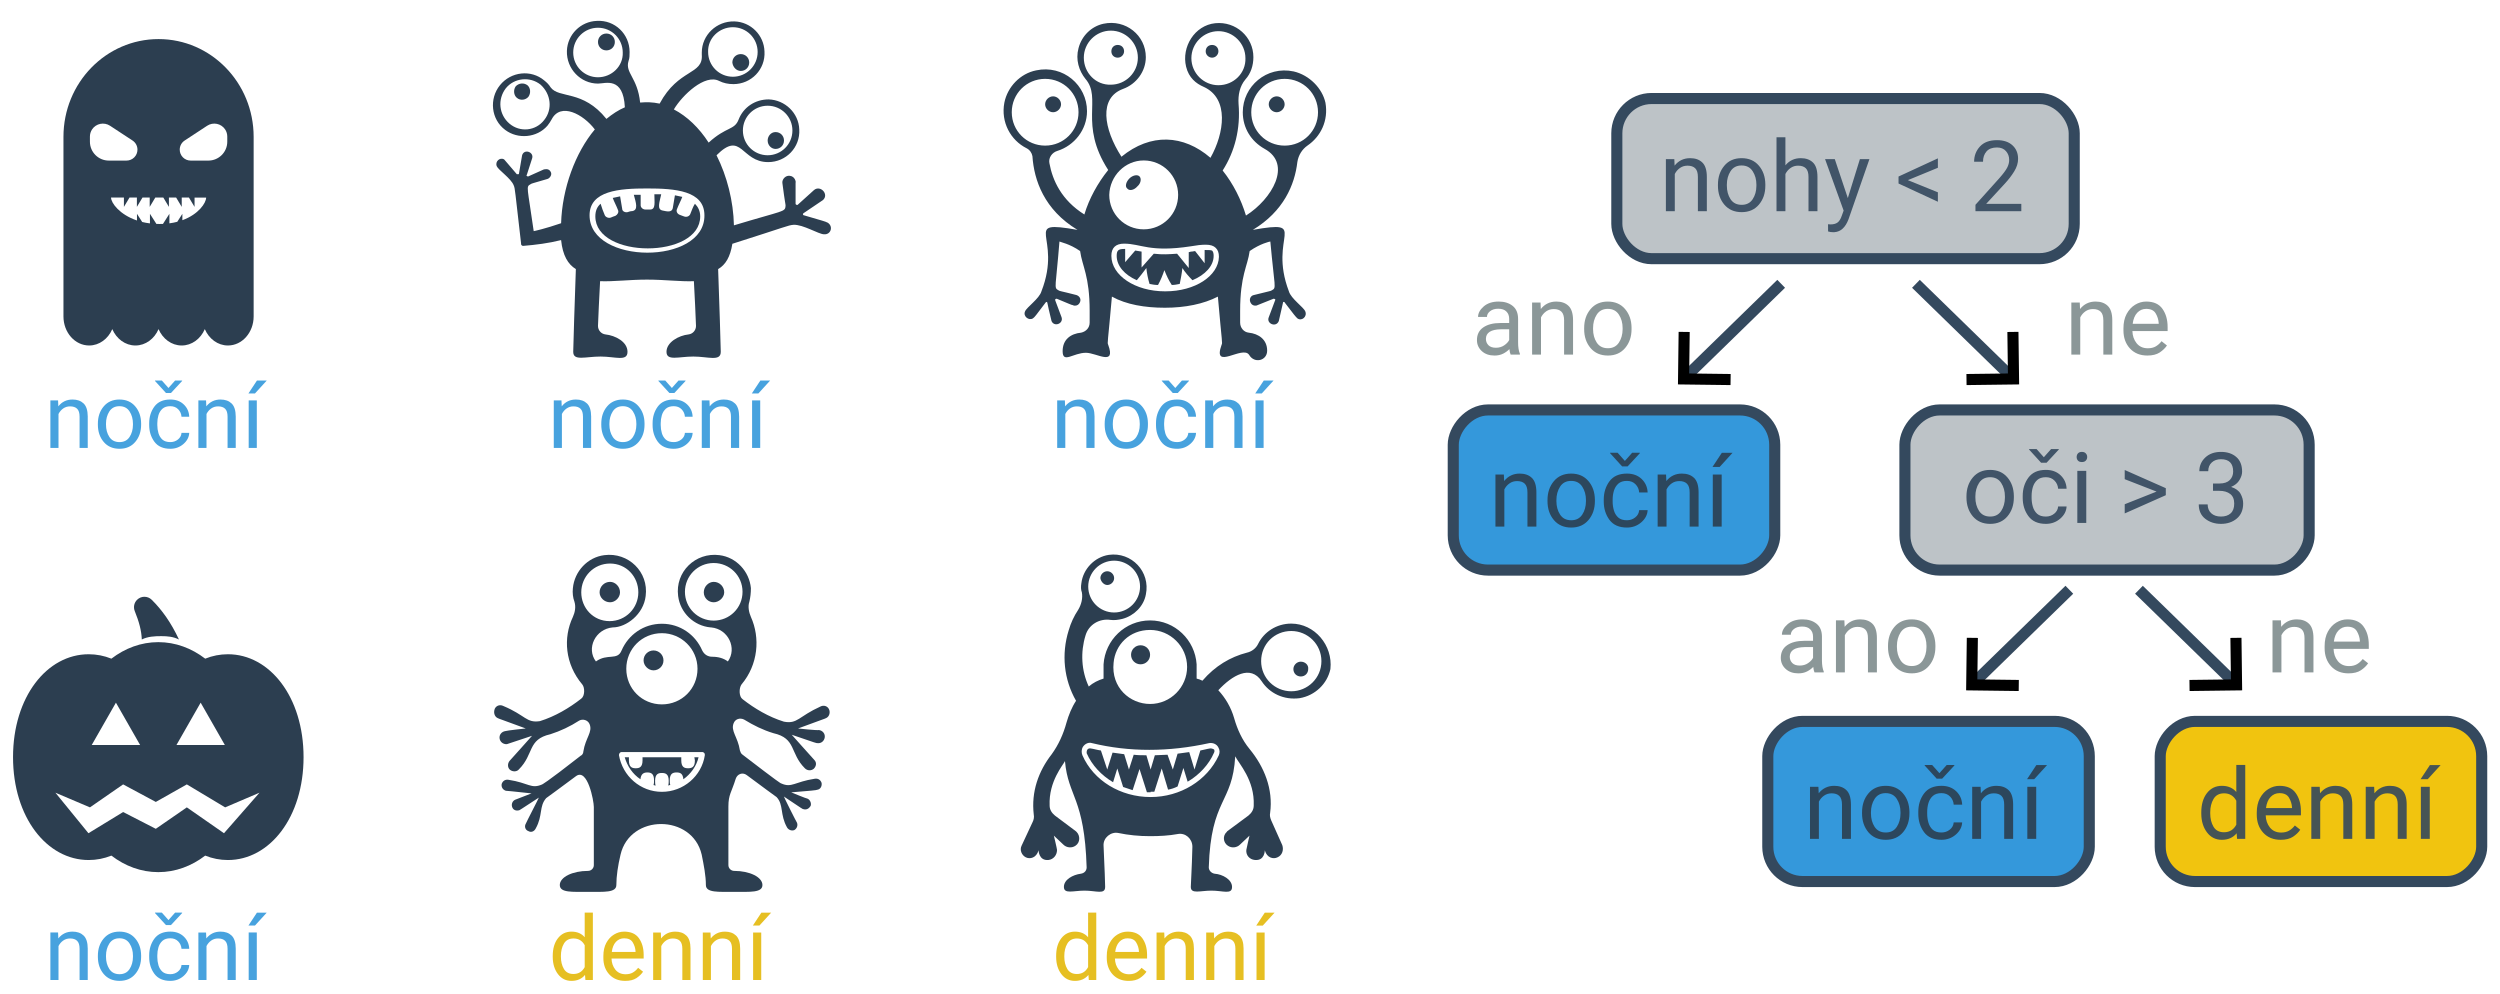 <?xml version='1.0' encoding='UTF-8'?>
<svg xmlns="http://www.w3.org/2000/svg" xmlns:svg="http://www.w3.org/2000/svg" width="676.558" height="268.929" viewBox="0 0 676.558 268.929" version="1.1" id="svg1" xml:space="preserve">
  <defs id="defs1">
    <style id="style1">.cls-5{fill:#b22024}</style>
    <style id="style1-6">.cls-2{fill:#fea621}.cls-3{fill:#ff4000}.cls-4{fill:none;stroke:#000;stroke-linecap:round;stroke-linejoin:round;stroke-width:2px}.cls-6{mix-blend-mode:overlay}</style>
    <style id="style2" type="text/css">  .str0 {stroke:black;stroke-width:22.544} .fil22 {fill:black} .fil48 {fill:#1B4577} .fil65 {fill:#2B4E17} .fil67 {fill:#31571A} .fil40 {fill:#3B6620} .fil68 {fill:#40781C} .fil5 {fill:#446F1C} .fil17 {fill:#451C7D} .fil19 {fill:#456F20} .fil52 {fill:#4B7924} .fil70 {fill:#4D230A} .fil46 {fill:#545995} .fil15 {fill:#592A9C} .fil1 {fill:#599029} .fil50 {fill:#5D3878} .fil13 {fill:#652985} .fil47 {fill:#666AAA} .fil32 {fill:#6A9D25} .fil39 {fill:#6F3311} .fil66 {fill:#6F3412} .fil44 {fill:#734990} .fil56 {fill:#739C3C} .fil3 {fill:#739C40} .fil69 {fill:#743411} .fil14 {fill:#783D1B} .fil6 {fill:#793712} .fil57 {fill:#7CAB3F} .fil73 {fill:#801A1B} .fil49 {fill:#811D58} .fil11 {fill:#813CA6} .fil41 {fill:#87669C} .fil0 {fill:#8BBC4E} .fil45 {fill:#992569} .fil2 {fill:#994517} .fil38 {fill:#9A79AF} .fil43 {fill:#9C6994} .fil42 {fill:#9D4691} .fil58 {fill:#9DC36A} .fil72 {fill:#9E2024} .fil12 {fill:#A55325} .fil24 {fill:#ACA601} .fil37 {fill:#B350A6} .fil62 {fill:#B40F0F} .fil18 {fill:#B4730A} .fil36 {fill:#B57DAF} .fil31 {fill:#BAE63A} .fil9 {fill:#BD9125} .fil4 {fill:#BED573} .fil53 {fill:#C21B1B} .fil10 {fill:#CF6D1C} .fil54 {fill:#D02626} .fil23 {fill:#D0CA0A} .fil63 {fill:#D51B1B} .fil21 {fill:#D56D17} .fil7 {fill:#D9AA2B} .fil27 {fill:#D9CC1A} .fil34 {fill:#DAD03B} .fil35 {fill:#DB7C0C} .fil71 {fill:#DD6F11} .fil51 {fill:#E31D1C} .fil33 {fill:#E35E15} .fil16 {fill:#E3910A} .fil55 {fill:#E77575} .fil30 {fill:#E7CC00} .fil61 {fill:#F0A6A6} .fil20 {fill:#F0DA2F} .fil64 {fill:#F16464} .fil8 {fill:#F17D23} .fil26 {fill:#F1E30E} .fil28 {fill:#F1EC9D} .fil60 {fill:#F51B1B} .fil29 {fill:#F5DF3F} .fil59 {fill:red} .fil25 {fill:#FFF600}  </style>
    <style type="text/css" id="style2-8">  .str0 {stroke:black;stroke-width:22.544} .fil22 {fill:black} .fil48 {fill:#1B4577} .fil65 {fill:#2B4E17} .fil67 {fill:#31571A} .fil40 {fill:#3B6620} .fil68 {fill:#40781C} .fil5 {fill:#446F1C} .fil17 {fill:#451C7D} .fil19 {fill:#456F20} .fil52 {fill:#4B7924} .fil70 {fill:#4D230A} .fil46 {fill:#545995} .fil15 {fill:#592A9C} .fil1 {fill:#599029} .fil50 {fill:#5D3878} .fil13 {fill:#652985} .fil47 {fill:#666AAA} .fil32 {fill:#6A9D25} .fil39 {fill:#6F3311} .fil66 {fill:#6F3412} .fil44 {fill:#734990} .fil56 {fill:#739C3C} .fil3 {fill:#739C40} .fil69 {fill:#743411} .fil14 {fill:#783D1B} .fil6 {fill:#793712} .fil57 {fill:#7CAB3F} .fil73 {fill:#801A1B} .fil49 {fill:#811D58} .fil11 {fill:#813CA6} .fil41 {fill:#87669C} .fil0 {fill:#8BBC4E} .fil45 {fill:#992569} .fil2 {fill:#994517} .fil38 {fill:#9A79AF} .fil43 {fill:#9C6994} .fil42 {fill:#9D4691} .fil58 {fill:#9DC36A} .fil72 {fill:#9E2024} .fil12 {fill:#A55325} .fil24 {fill:#ACA601} .fil37 {fill:#B350A6} .fil62 {fill:#B40F0F} .fil18 {fill:#B4730A} .fil36 {fill:#B57DAF} .fil31 {fill:#BAE63A} .fil9 {fill:#BD9125} .fil4 {fill:#BED573} .fil53 {fill:#C21B1B} .fil10 {fill:#CF6D1C} .fil54 {fill:#D02626} .fil23 {fill:#D0CA0A} .fil63 {fill:#D51B1B} .fil21 {fill:#D56D17} .fil7 {fill:#D9AA2B} .fil27 {fill:#D9CC1A} .fil34 {fill:#DAD03B} .fil35 {fill:#DB7C0C} .fil71 {fill:#DD6F11} .fil51 {fill:#E31D1C} .fil33 {fill:#E35E15} .fil16 {fill:#E3910A} .fil55 {fill:#E77575} .fil30 {fill:#E7CC00} .fil61 {fill:#F0A6A6} .fil20 {fill:#F0DA2F} .fil64 {fill:#F16464} .fil8 {fill:#F17D23} .fil26 {fill:#F1E30E} .fil28 {fill:#F1EC9D} .fil60 {fill:#F51B1B} .fil29 {fill:#F5DF3F} .fil59 {fill:red} .fil25 {fill:#FFF600}  </style>
    <marker style="overflow:visible" id="ArrowWide-1-7-0-7-6-7" refX="0" refY="0" orient="auto-start-reverse" markerWidth="1" markerHeight="1" viewBox="0 0 1 1" preserveAspectRatio="xMidYMid">
      <path style="fill:none;stroke:context-stroke;stroke-width:1;stroke-linecap:butt" d="M 3,-3 0,0 3,3" transform="matrix(-1 1.22465e-16 -1.22465e-16 -1 0.25 -1.53081e-17)" id="path94-0-5-1-5-8-8"/>
    </marker>
  </defs>
  <rect style="fill:#bdc3c7;stroke:#34495e;stroke-width:3;stroke-dasharray:none" id="rect81-4-0-7-7-3-9" width="123.784" height="43.34" x="437.55" y="26.661" ry="9.407" rx="9.407"/>
  <path style="fill:#f39c12;stroke:#34495e;stroke-width:3;stroke-dasharray:none;marker-end:url(#ArrowWide-1-7-0-7-6-7)" d="M 482.026,76.807 456.149,102.027" id="path89-4-1-4-0-8-0"/>
  <rect style="fill:#bdc3c7;stroke:#34495e;stroke-width:3;stroke-dasharray:none" id="rect100-20-9-0-6-7-2" width="109.395" height="43.34" x="-624.911" y="110.941" ry="9.407" transform="scale(-1, 1)" rx="9.407"/>
  <rect style="fill:#f1c40f;stroke:#34495e;stroke-width:3;stroke-dasharray:none" id="rect101-5-2-2-1-68-0" width="87" height="43.34" x="-671.606" y="195.222" ry="9.407" transform="scale(-1, 1)" rx="9.407"/>
  <rect style="fill:#3498db;stroke:#34495e;stroke-width:3;stroke-dasharray:none" id="rect102-2-0-9-8-90-1" width="87" height="43.34" x="-565.408" y="195.222" ry="9.407" transform="scale(-1, 1)" rx="9.407"/>
  <rect style="fill:#3498db;stroke:#34495e;stroke-width:3;stroke-dasharray:none" id="rect102-2-0-9-8-8-3-2" width="87" height="43.34" x="-480.285" y="110.941" ry="9.407" transform="scale(-1, 1)" rx="9.407"/>
  <path d="m 410.548,130.194 q -1.159,0 -2.044,0.625 -0.885,0.625 -1.393,1.628 v 10.065 h -2.409 v -14.089 h 2.279 l 0.078,1.758 q 1.602,-2.018 4.206,-2.018 2.07,0 3.281,1.159 1.224,1.159 1.237,3.893 v 9.297 h -2.422 v -9.258 q 0,-1.654 -0.729,-2.357 -0.716,-0.703 -2.083,-0.703 z m 8.242,5.13 q 0,-3.06 1.719,-5.104 1.719,-2.057 4.674,-2.057 2.956,0 4.674,2.018 1.719,2.005 1.758,5.013 v 0.43 q 0,3.06 -1.732,5.104 -1.719,2.044 -4.674,2.044 -2.969,0 -4.701,-2.044 -1.719,-2.044 -1.719,-5.104 z m 2.409,0.299 q 0,2.096 0.99,3.633 1.003,1.536 3.021,1.536 1.966,0 2.969,-1.51 1.003,-1.523 1.016,-3.62 v -0.339 q 0,-2.07 -1.003,-3.62 -1.003,-1.562 -3.008,-1.562 -1.992,0 -2.995,1.562 -0.99,1.549 -0.99,3.62 z m 19.076,5.169 q 1.289,0 2.253,-0.768 0.977,-0.768 1.068,-1.966 h 2.292 q -0.091,1.888 -1.732,3.307 -1.641,1.406 -3.88,1.406 -3.177,0 -4.727,-2.096 -1.536,-2.096 -1.536,-4.935 v -0.547 q 0,-2.839 1.536,-4.935 1.549,-2.096 4.727,-2.096 2.474,0 3.997,1.471 1.523,1.458 1.615,3.633 h -2.292 q -0.091,-1.302 -0.99,-2.214 -0.885,-0.911 -2.331,-0.911 -1.484,0 -2.331,0.755 -0.833,0.755 -1.185,1.914 -0.339,1.159 -0.339,2.383 v 0.547 q 0,1.237 0.339,2.396 0.339,1.159 1.172,1.914 0.846,0.742 2.344,0.742 z m -2.513,-18.268 1.966,2.214 1.966,-2.214 h 2.083 v 0.13 l -3.307,3.568 h -1.484 l -3.255,-3.568 v -0.13 z m 16.68,7.669 q -1.159,0 -2.044,0.625 -0.885,0.625 -1.393,1.628 v 10.065 h -2.409 v -14.089 h 2.279 l 0.078,1.758 q 1.602,-2.018 4.206,-2.018 2.07,0 3.281,1.159 1.224,1.159 1.237,3.893 v 9.297 h -2.422 v -9.258 q 0,-1.654 -0.729,-2.357 -0.716,-0.703 -2.083,-0.703 z m 11.484,-1.771 v 14.089 h -2.409 v -14.089 z m -2.487,-2.057 2.526,-3.828 h 2.904 l -3.49,3.828 z" id="text195-9-6-8-2-3-43-3-0" style="font-size:26.667px;line-height:1.3;font-family:Roboto;-inkscape-font-specification:&quot;Roboto, Normal&quot;;text-align:center;letter-spacing:0px;word-spacing:0px;text-anchor:middle;opacity:0.9;fill:#2c3e50;stroke-width:1.812;stroke-linecap:round;stroke-linejoin:round" aria-label="noční"/>
  <path style="fill:#f39c12;stroke:#34495e;stroke-width:3;stroke-dasharray:none;marker-end:url(#ArrowWide-1-7-0-7-6-7)" d="m 518.492,76.807 25.877,25.22" id="path102-9-2-0-7-6-3"/>
  <g id="g104-0-3-9-9-5-1" transform="matrix(-3.425 0 0 3.425 676.769 -815.475)" style="stroke-width:0.876;stroke-dasharray:none">
    <path style="fill:#f39c12;stroke:#34495e;stroke-width:0.876;stroke-dasharray:none;marker-end:url(#ArrowWide-1-7-0-7-6-7)" d="m 28.59,284.694 -7.555,7.363" id="path103-2-7-9-2-2-1"/>
    <path style="fill:#f39c12;stroke:#34495e;stroke-width:0.876;stroke-dasharray:none;marker-end:url(#ArrowWide-1-7-0-7-6-7)" d="m 34.09,284.694 7.555,7.363" id="path104-8-5-4-0-65-9"/>
  </g>
  <path d="m 456.675,44.834 q -1.159,0 -2.044,0.625 -0.885,0.625 -1.393,1.628 V 57.152 h -2.409 V 43.064 h 2.279 l 0.078,1.758 q 1.602,-2.018 4.206,-2.018 2.07,0 3.281,1.159 1.224,1.159 1.237,3.893 V 57.152 h -2.422 v -9.258 q 0,-1.654 -0.729,-2.357 -0.716,-0.703 -2.083,-0.703 z m 8.242,5.13 q 0,-3.06 1.719,-5.104 1.719,-2.057 4.674,-2.057 2.956,0 4.674,2.018 1.719,2.005 1.758,5.013 v 0.43 q 0,3.06 -1.732,5.104 -1.719,2.044 -4.674,2.044 -2.969,0 -4.701,-2.044 -1.719,-2.044 -1.719,-5.104 z m 2.409,0.299 q 0,2.096 0.99,3.633 1.003,1.536 3.021,1.536 1.966,0 2.969,-1.51 1.003,-1.523 1.016,-3.62 v -0.339 q 0,-2.07 -1.003,-3.62 -1.003,-1.563 -3.008,-1.563 -1.992,0 -2.995,1.563 -0.99,1.549 -0.99,3.62 z m 19.284,-5.43 q -1.159,0 -2.044,0.625 -0.885,0.625 -1.393,1.628 V 57.152 h -2.409 V 37.152 h 2.409 v 7.591 q 1.602,-1.94 4.154,-1.94 2.07,0 3.281,1.159 1.224,1.159 1.237,3.893 V 57.152 h -2.422 v -9.258 q 0,-1.654 -0.729,-2.357 -0.716,-0.703 -2.083,-0.703 z m 13.646,14.492 q -1.25,3.307 -3.776,3.503 l -0.404,0.013 q -0.768,0 -1.354,-0.208 l -0.013,-1.953 0.651,0.052 q 1.224,0 1.914,-0.508 0.69,-0.495 1.133,-1.797 l 0.521,-1.432 -5.026,-13.932 h 2.63 l 3.529,10.547 3.268,-10.547 h 2.578 z m 24.18,-4.727 -10.651,-4.935 v -1.888 l 10.651,-4.922 v 2.552 l -8.125,3.346 8.125,3.294 z m 22.578,0.573 v 1.979 h -12.409 v -1.732 l 6.432,-7.161 q 1.589,-1.797 2.135,-2.852 0.56,-1.055 0.56,-2.122 0,-1.393 -0.872,-2.383 -0.859,-0.99 -2.435,-0.99 -1.901,0 -2.839,1.081 -0.938,1.081 -0.938,2.773 h -2.409 q 0,-2.396 1.576,-4.115 1.576,-1.719 4.609,-1.719 2.682,0 4.193,1.393 1.523,1.393 1.523,3.672 0,1.667 -1.029,3.359 -1.029,1.68 -2.526,3.307 l -5.078,5.508 z" id="text190-4-8-0-2-87-0" style="font-size:26.667px;line-height:1.3;font-family:Roboto;-inkscape-font-specification:&quot;Roboto, Normal&quot;;text-align:center;letter-spacing:0px;word-spacing:0px;text-anchor:middle;opacity:0.9;fill:#34495e;stroke-width:1.812;stroke-linecap:round;stroke-linejoin:round" aria-label="nohy &lt; 2"/>
  <path d="m 532.171,134.325 q 0,-3.06 1.719,-5.104 1.719,-2.057 4.674,-2.057 2.956,0 4.674,2.018 1.719,2.005 1.758,5.013 v 0.43 q 0,3.06 -1.732,5.104 -1.719,2.044 -4.674,2.044 -2.969,0 -4.701,-2.044 -1.719,-2.044 -1.719,-5.104 z m 2.409,0.299 q 0,2.096 0.99,3.633 1.003,1.536 3.021,1.536 1.966,0 2.969,-1.51 1.003,-1.523 1.016,-3.62 v -0.339 q 0,-2.07 -1.003,-3.62 -1.003,-1.562 -3.008,-1.562 -1.992,0 -2.995,1.562 -0.99,1.549 -0.99,3.62 z m 19.076,5.169 q 1.289,0 2.253,-0.768 0.977,-0.768 1.068,-1.966 h 2.292 q -0.091,1.888 -1.732,3.307 -1.641,1.406 -3.88,1.406 -3.177,0 -4.727,-2.096 -1.536,-2.096 -1.536,-4.935 v -0.547 q 0,-2.839 1.536,-4.935 1.549,-2.096 4.727,-2.096 2.474,0 3.997,1.471 1.523,1.458 1.615,3.633 h -2.292 q -0.091,-1.302 -0.99,-2.214 -0.885,-0.911 -2.331,-0.911 -1.484,0 -2.331,0.755 -0.833,0.755 -1.185,1.914 -0.339,1.159 -0.339,2.383 v 0.547 q 0,1.237 0.339,2.396 0.339,1.159 1.172,1.914 0.846,0.742 2.344,0.742 z m -2.513,-18.268 1.966,2.214 1.966,-2.214 h 2.083 v 0.13 l -3.307,3.568 h -1.484 l -3.255,-3.568 v -0.13 z m 10.846,2.161 q 0,-0.586 0.352,-0.99 0.365,-0.404 1.068,-0.404 0.69,0 1.055,0.404 0.378,0.404 0.378,0.99 0,0.56 -0.378,0.964 -0.365,0.391 -1.055,0.391 -0.703,0 -1.068,-0.391 -0.352,-0.404 -0.352,-0.964 z m 2.604,3.737 v 14.089 h -2.422 v -14.089 z m 10.404,-0.234 11.12,4.922 v 1.901 l -11.12,4.935 v -2.487 l 8.62,-3.424 -8.62,-3.359 z m 23.893,5.638 v -1.979 h 1.771 q 1.862,-0.013 2.773,-0.938 0.911,-0.924 0.911,-2.305 0,-3.333 -3.307,-3.333 -1.536,0 -2.487,0.885 -0.951,0.872 -0.951,2.357 h -2.409 q 0,-2.174 1.602,-3.698 1.615,-1.523 4.245,-1.523 2.565,0 4.141,1.367 1.589,1.354 1.589,3.997 0,1.055 -0.716,2.253 -0.703,1.198 -2.266,1.862 1.888,0.612 2.578,1.888 0.69,1.276 0.69,2.565 0,2.656 -1.719,4.102 -1.719,1.445 -4.284,1.445 -2.474,0 -4.245,-1.367 -1.771,-1.38 -1.771,-3.906 h 2.409 q 0,1.497 0.964,2.396 0.977,0.898 2.643,0.898 1.654,0 2.617,-0.872 0.964,-0.872 0.964,-2.643 0,-1.771 -1.094,-2.604 -1.094,-0.846 -2.93,-0.846 z" id="text195-9-6-8-2-4-6" style="font-size:26.667px;line-height:1.3;font-family:Roboto;-inkscape-font-specification:&quot;Roboto, Normal&quot;;text-align:center;letter-spacing:0px;word-spacing:0px;text-anchor:middle;opacity:0.9;fill:#34495e;stroke-width:1.812;stroke-linecap:round;stroke-linejoin:round" aria-label="oči &gt; 3"/>
  <path d="m 408.814,95.958 q -0.234,-0.508 -0.339,-1.484 -0.677,0.716 -1.693,1.237 -1.016,0.508 -2.318,0.508 -2.161,0 -3.464,-1.211 -1.302,-1.211 -1.302,-2.969 0,-2.266 1.719,-3.438 1.719,-1.185 4.622,-1.185 h 2.383 v -1.12 q 0,-1.25 -0.755,-1.992 -0.742,-0.755 -2.214,-0.755 -1.367,0 -2.214,0.677 -0.833,0.664 -0.833,1.549 h -2.409 q 0,-1.51 1.523,-2.839 1.523,-1.328 4.076,-1.328 2.292,0 3.763,1.172 1.471,1.172 1.471,3.542 v 6.328 q 0,1.953 0.495,3.099 v 0.208 z m -3.997,-1.849 q 1.302,0 2.253,-0.651 0.964,-0.651 1.354,-1.445 v -2.904 h -2.24 q -4.063,0.078 -4.063,2.604 0,1.003 0.677,1.706 0.677,0.69 2.018,0.69 z m 15.651,-10.469 q -1.159,0 -2.044,0.625 -0.885,0.625 -1.393,1.628 v 10.065 h -2.409 V 81.869 h 2.279 l 0.078,1.758 q 1.602,-2.018 4.206,-2.018 2.07,0 3.281,1.159 1.224,1.159 1.237,3.893 v 9.297 h -2.422 v -9.258 q 0,-1.654 -0.729,-2.357 -0.716,-0.703 -2.083,-0.703 z m 8.242,5.13 q 0,-3.06 1.719,-5.104 1.719,-2.057 4.674,-2.057 2.956,0 4.674,2.018 1.719,2.005 1.758,5.013 v 0.43 q 0,3.06 -1.732,5.104 -1.719,2.044 -4.674,2.044 -2.969,0 -4.701,-2.044 -1.719,-2.044 -1.719,-5.104 z m 2.409,0.299 q 0,2.096 0.99,3.633 1.003,1.536 3.021,1.536 1.966,0 2.969,-1.51 1.003,-1.523 1.016,-3.62 v -0.339 q 0,-2.07 -1.003,-3.62 -1.003,-1.563 -3.008,-1.563 -1.992,0 -2.995,1.563 -0.99,1.549 -0.99,3.62 z" id="text287-9-0-8-0-7" style="font-size:26.667px;line-height:1.3;font-family:Roboto;-inkscape-font-specification:&quot;Roboto, Normal&quot;;text-align:center;letter-spacing:0px;word-spacing:0px;text-anchor:middle;opacity:0.9;fill:#7f8c8d;stroke-width:1.812;stroke-linecap:round;stroke-linejoin:round" aria-label="ano"/>
  <path d="m 491.045,181.966 q -0.234,-0.508 -0.339,-1.484 -0.677,0.716 -1.693,1.237 -1.016,0.508 -2.318,0.508 -2.161,0 -3.464,-1.211 -1.302,-1.211 -1.302,-2.969 0,-2.266 1.719,-3.438 1.719,-1.185 4.622,-1.185 h 2.383 v -1.12 q 0,-1.25 -0.755,-1.992 -0.742,-0.755 -2.214,-0.755 -1.367,0 -2.214,0.677 -0.833,0.664 -0.833,1.549 h -2.409 q 0,-1.51 1.523,-2.839 1.523,-1.328 4.076,-1.328 2.292,0 3.763,1.172 1.471,1.172 1.471,3.542 v 6.328 q 0,1.953 0.495,3.099 v 0.208 z m -3.997,-1.849 q 1.302,0 2.253,-0.651 0.964,-0.651 1.354,-1.445 v -2.904 h -2.24 q -4.062,0.078 -4.062,2.604 0,1.003 0.677,1.706 0.677,0.69 2.018,0.69 z m 15.651,-10.469 q -1.159,0 -2.044,0.625 -0.885,0.625 -1.393,1.628 v 10.065 h -2.409 v -14.089 h 2.279 l 0.078,1.758 q 1.602,-2.018 4.206,-2.018 2.07,0 3.281,1.159 1.224,1.159 1.237,3.893 v 9.297 h -2.422 v -9.258 q 0,-1.654 -0.729,-2.357 -0.716,-0.703 -2.083,-0.703 z m 8.242,5.13 q 0,-3.06 1.719,-5.104 1.719,-2.057 4.674,-2.057 2.956,0 4.674,2.018 1.719,2.005 1.758,5.013 v 0.43 q 0,3.06 -1.732,5.104 -1.719,2.044 -4.674,2.044 -2.969,0 -4.701,-2.044 -1.719,-2.044 -1.719,-5.104 z m 2.409,0.299 q 0,2.096 0.99,3.633 1.003,1.536 3.021,1.536 1.966,0 2.969,-1.51 1.003,-1.523 1.016,-3.62 v -0.339 q 0,-2.07 -1.003,-3.62 -1.003,-1.563 -3.008,-1.563 -1.992,0 -2.995,1.563 -0.99,1.549 -0.99,3.62 z" id="text287-9-0-8-5-8-0" style="font-size:26.667px;line-height:1.3;font-family:Roboto;-inkscape-font-specification:&quot;Roboto, Normal&quot;;text-align:center;letter-spacing:0px;word-spacing:0px;text-anchor:middle;opacity:0.9;fill:#7f8c8d;stroke-width:1.812;stroke-linecap:round;stroke-linejoin:round" aria-label="ano"/>
  <path d="m 566.398,83.64 q -1.159,0 -2.044,0.625 -0.885,0.625 -1.393,1.628 v 10.065 h -2.409 V 81.869 h 2.279 l 0.078,1.758 q 1.602,-2.018 4.206,-2.018 2.07,0 3.281,1.159 1.224,1.159 1.237,3.893 v 9.297 h -2.422 v -9.258 q 0,-1.654 -0.729,-2.357 -0.716,-0.703 -2.083,-0.703 z m 20.026,9.857 q -0.69,1.042 -1.953,1.888 -1.263,0.833 -3.346,0.833 -2.943,0 -4.714,-1.914 -1.758,-1.914 -1.758,-4.896 v -0.547 q 0,-2.305 0.872,-3.919 0.885,-1.628 2.292,-2.474 1.406,-0.859 2.995,-0.859 3.021,0 4.401,1.979 1.393,1.966 1.393,4.922 v 1.081 h -9.531 q 0.052,1.94 1.146,3.307 1.107,1.354 3.034,1.354 1.276,0 2.161,-0.521 0.885,-0.521 1.549,-1.393 z m -5.612,-9.909 q -1.432,0 -2.422,1.042 -0.99,1.042 -1.237,2.995 h 7.044 v -0.182 q -0.091,-1.406 -0.82,-2.63 -0.716,-1.224 -2.565,-1.224 z" id="text288-9-6-3-4-4" style="font-size:26.667px;line-height:1.3;font-family:Roboto;-inkscape-font-specification:&quot;Roboto, Normal&quot;;text-align:center;letter-spacing:0px;word-spacing:0px;text-anchor:middle;opacity:0.9;fill:#7f8c8d;stroke-width:1.812;stroke-linecap:round;stroke-linejoin:round" aria-label="ne"/>
  <path d="m 620.841,169.648 q -1.159,0 -2.044,0.625 -0.885,0.625 -1.393,1.628 v 10.065 h -2.409 v -14.089 h 2.279 l 0.078,1.758 q 1.602,-2.018 4.206,-2.018 2.07,0 3.281,1.159 1.224,1.159 1.237,3.893 v 9.297 h -2.422 v -9.258 q 0,-1.654 -0.729,-2.357 -0.716,-0.703 -2.083,-0.703 z m 20.026,9.857 q -0.69,1.042 -1.953,1.888 -1.263,0.833 -3.346,0.833 -2.943,0 -4.714,-1.914 -1.758,-1.914 -1.758,-4.896 v -0.547 q 0,-2.305 0.872,-3.919 0.885,-1.628 2.292,-2.474 1.406,-0.859 2.995,-0.859 3.021,0 4.401,1.979 1.393,1.966 1.393,4.922 v 1.081 h -9.531 q 0.052,1.94 1.146,3.307 1.107,1.354 3.034,1.354 1.276,0 2.161,-0.521 0.885,-0.521 1.549,-1.393 z m -5.612,-9.909 q -1.432,0 -2.422,1.042 -0.99,1.042 -1.237,2.995 h 7.044 v -0.182 q -0.091,-1.406 -0.82,-2.63 -0.716,-1.224 -2.565,-1.224 z" id="text288-9-6-3-7-93-4" style="font-size:26.667px;line-height:1.3;font-family:Roboto;-inkscape-font-specification:&quot;Roboto, Normal&quot;;text-align:center;letter-spacing:0px;word-spacing:0px;text-anchor:middle;opacity:0.9;fill:#7f8c8d;stroke-width:1.812;stroke-linecap:round;stroke-linejoin:round" aria-label="ne"/>
  <g id="g885-4-8-1" transform="matrix(0.169 0 0 0.169 637.026 -19.734)" style="stroke-width:7.893">
    <path d="m -1840.376,517.107 v 21.211 l -15.273,-19.516 c -1.695,0 -3.394,0.848 -5.938,0.848 -1.695,0 -2.547,0.848 -4.242,0.848 v 25.453 l -18.668,-22.91 c -13.574,0.848 -22.062,1.695 -37.332,0 l -19.516,22.066 v -25.453 c -0.848,0 -9.332,-1.695 -10.184,-1.695 l -16.121,18.664 v -21.211 h -1.695 c -9.332,0 -11.879,2.547 -11.879,11.031 0,16.121 12.727,30.547 32.242,39.031 5.09,-5.938 10.184,-12.727 15.273,-19.516 0.848,8.484 2.547,16.969 5.09,25.453 4.242,0.848 8.484,1.695 13.574,1.695 4.242,-7.637 7.637,-16.121 10.184,-23.758 3.394,8.484 6.789,16.121 11.879,23.758 4.242,0 8.484,-0.848 12.727,-1.695 1.695,-8.484 3.394,-16.969 4.242,-25.453 4.242,6.789 10.184,13.574 16.121,19.516 20.363,-8.484 33.938,-22.91 33.938,-39.031 0,-4.242 -0.848,-6.789 -2.547,-8.484 -2.543,-0.852 -5.938,-0.852 -11.875,-0.852 z" id="path61-41-1-9-0" style="fill:#2c3e50;stroke-width:7.893"/>
    <path d="m -1697.836,231.165 c -43.273,-9.332 -81.453,23.758 -81.453,65.332 0,25.453 13.574,46.668 34.789,58.547 44.969,24.605 11.879,80.605 -29.695,106.91 -7.637,-25.453 -20.363,-50.91 -37.332,-72.121 19.516,-30.547 28.848,-67.031 25.453,-106.91 -0.848,-13.574 1.695,-28 11.031,-39.031 8.484,-9.332 12.727,-22.062 12.727,-35.637 0,-32.242 -28,-57.695 -61.09,-54.305 -33.09,3.394 -54.305,38.184 -46.668,69.574 4.242,17.816 16.121,27.152 28,32.242 41.574,18.668 33.09,74.668 11.031,113.7 -43.273,-37.332 -95.879,-39.879 -142.55,-1.695 -28.848,-44.969 -36.484,-94.184 2.547,-108.61 21.211,-7.637 36.484,-28 36.484,-50.91 0,-34.789 -32.242,-61.09 -67.879,-53.453 -19.516,4.242 -34.789,19.516 -39.879,39.031 -5.09,18.668 0.848,36.484 11.031,49.211 27.152,31.395 -11.031,72.121 36.484,145.94 -16.969,21.211 -30.547,45.816 -38.184,71.273 -36.484,-22.91 -50.91,-54.305 -56,-82.305 -1.695,-8.484 4.242,-16.969 12.727,-19.516 27.152,-8.484 47.516,-33.938 47.516,-63.637 0,-41.574 -38.184,-74.668 -81.453,-65.332 -25.453,5.09 -45.816,26.305 -50.91,51.758 -5.938,31.395 10.184,60.242 35.637,72.969 5.09,2.547 8.484,7.637 9.332,12.727 2.547,38.184 18.668,85.695 72.121,117.94 -92.484,-16.121 -22.91,9.332 -57.695,98.426 -3.394,11.879 -23.758,25.453 -26.305,32.242 -3.394,7.637 5.938,15.273 12.727,11.031 3.394,-2.547 4.242,-4.242 20.363,-25.453 0.848,-0.848 0.848,-0.848 1.695,-0.848 l 0.848,0.848 c 0.848,5.09 3.394,15.273 6.789,29.695 4.242,10.184 19.516,4.242 16.121,-5.938 l -10.184,-27.152 v -1.695 c 0.848,-0.848 1.695,-0.848 2.547,-0.848 18.668,7.637 23.758,10.184 25.453,10.184 0.848,0.848 7.637,2.547 11.031,-3.394 3.394,-5.938 0,-11.031 -5.09,-12.727 -26.305,-6.789 -26.305,-5.938 -28.848,-7.637 -7.637,-4.242 -4.242,-3.394 1.695,-78.062 0.848,0.848 16.121,3.394 33.09,15.273 3.394,24.605 15.273,39.879 15.273,95.879 v 18.668 c 0,8.484 -5.938,14.426 -13.574,16.121 -16.969,1.695 -29.695,11.031 -29.695,29.695 0,20.363 16.969,2.547 37.332,2.547 16.969,0 48.363,22.062 35.637,-12.727 -1.695,-4.242 -0.848,0 5.938,-77.211 22.91,12.727 52.605,17.816 84.848,17.816 32.243,0 61.938,-5.938 84.848,-17.816 6.789,78.062 7.637,72.969 5.938,77.211 -15.273,42.426 33.938,0 44.121,16.121 8.484,14.426 28.848,9.332 28.848,-6.789 0,-17.816 -13.574,-27.152 -29.695,-28.848 -7.637,-0.848 -13.574,-7.637 -13.574,-16.121 v -18.668 c 0,-56.848 11.879,-71.273 15.273,-95.879 16.969,-11.879 32.242,-15.273 33.09,-15.273 6.789,74.668 10.184,73.816 2.547,78.062 -2.547,1.695 -2.547,0.848 -28.848,7.637 -5.09,0.848 -8.484,6.789 -5.09,12.727 3.395,5.938 10.184,4.242 11.031,3.394 1.695,-0.848 6.789,-2.547 25.453,-10.184 0.848,0 1.695,0 2.547,0.848 0,0 0.848,0.848 0,1.695 l -10.184,27.152 c -4.242,10.184 11.879,16.969 16.121,5.938 3.394,-15.273 5.938,-25.453 6.789,-29.695 0,-0.848 0,-0.848 0.848,-0.848 0.848,0 1.695,0 1.695,0.848 16.121,21.211 16.969,22.062 20.363,25.453 6.789,5.09 16.121,-2.547 12.727,-11.031 -2.547,-6.789 -22.91,-20.363 -26.305,-32.242 -33.938,-89.09 34.789,-114.55 -57.695,-98.426 49.211,-29.695 67.031,-72.121 71.273,-108.61 1.695,-11.031 7.637,-20.363 16.121,-26.305 21.211,-14.426 33.938,-39.879 28.848,-68.727 -5.09,-22.898 -25.453,-44.109 -50.906,-50.051 z m -336,-22.059 c 0,-23.758 19.516,-43.273 43.273,-43.273 23.758,0 43.273,19.516 43.273,43.273 0,23.758 -19.516,43.273 -43.273,43.273 -23.762,0.848 -43.273,-18.668 -43.273,-43.273 z m -115.39,87.395 c 0,-29.695 23.758,-53.453 53.453,-53.453 29.695,0 53.453,23.758 53.453,53.453 0,29.695 -23.758,53.453 -53.453,53.453 -29.695,0 -53.453,-23.758 -53.453,-53.453 z m 211.27,77.211 c 30.547,0 55.152,24.605 55.152,55.152 0,30.547 -24.605,55.152 -55.152,55.152 -30.547,0 -55.152,-24.605 -55.152,-55.152 0.848,-30.547 25.453,-55.152 55.152,-55.152 z m 34.785,209.57 h -0.848 c -47.516,0 -85.695,-25.453 -85.695,-56.848 0,-12.727 6.789,-19.516 20.363,-19.516 27.152,0 40.727,14.426 106.91,4.242 9.332,-1.695 16.969,-2.547 23.758,-2.547 7.637,0 12.727,1.695 16.121,5.09 3.394,3.394 5.09,7.637 5.09,14.426 -0.852,30.547 -38.184,55.152 -85.699,55.152 z m 84.848,-330.06 c -23.758,0 -43.273,-19.516 -43.273,-43.273 0,-23.758 19.516,-43.273 43.273,-43.273 23.758,0 43.273,19.516 43.273,43.273 0.848,23.758 -18.664,43.273 -43.273,43.273 z m 106.06,96.727 c -29.695,0 -53.453,-23.758 -53.453,-53.453 0,-29.695 23.758,-53.453 53.453,-53.453 29.695,0 53.453,23.758 53.453,53.453 0,29.695 -23.758,53.453 -53.453,53.453 z" id="path63-2-2-1-1" style="fill:#2c3e50;stroke-width:7.893"/>
    <path d="m -1724.986,271.047 c -6.789,0 -12.727,5.938 -12.727,12.727 0,6.79 5.938,12.727 12.727,12.727 6.79,0 12.727,-5.938 12.727,-12.727 0,-6.785 -5.941,-12.727 -12.727,-12.727 z" id="path65-8-8-5-3" style="fill:#2c3e50;stroke-width:7.893"/>
    <path d="m -1828.496,188.743 c -5.938,0 -10.184,4.242 -10.184,10.184 0,5.938 5.09,10.184 10.184,10.184 5.938,0 10.184,-5.09 10.184,-10.184 0,-5.941 -4.246,-10.184 -10.184,-10.184 z" id="path67-8-8-4-7" style="fill:#2c3e50;stroke-width:7.893"/>
    <path d="m -2083.046,271.047 c -6.789,0 -12.727,5.938 -12.727,12.727 0,6.79 5.938,12.727 12.727,12.727 6.79,0 12.727,-5.938 12.727,-12.727 0,-6.785 -5.938,-12.727 -12.727,-12.727 z" id="path69-9-9-7" style="fill:#2c3e50;stroke-width:7.893"/>
    <path d="m -1979.536,209.106 c 5.938,0 10.184,-5.09 10.184,-10.184 0,-5.938 -4.242,-10.184 -10.184,-10.184 -5.938,0 -10.184,4.242 -10.184,10.184 0,5.941 4.246,10.184 10.184,10.184 z" id="path71-2-2-2" style="fill:#2c3e50;stroke-width:7.893"/>
    <path d="m -1948.136,415.287 c 5.938,-5.09 6.789,-12.727 3.394,-16.121 -3.394,-3.394 -11.031,-1.695 -16.121,3.394 -5.09,5.09 -7.637,12.727 -3.394,16.121 3.394,4.242 11.031,2.547 16.121,-3.394 z" id="path73-8-5-6" style="fill:#2c3e50;stroke-width:7.893"/>
  </g>
  <g transform="matrix(1.431 0 0 1.431 270.744 148.44)" id="g1509-7-4-9" style="fill:#2c3e50;stroke-width:0.412">
    <path d="m 55,14.2 c -2.8,0 -5.2,1.6 -6.3,3.9 -0.4,0.8 -1.2,1.4 -2.1,1.6 -3.1,0.8 -6,2.5 -8.4,5.3 -0.4,-0.2 -0.7,-0.3 -1.1,-0.4 0,-1.7 0,-1.7 0,-2.7 -0.3,-4.6 -4.1,-8.3 -8.8,-8.3 -4.7,0 -8.5,3.7 -8.8,8.3 0,0.7 0,2.6 0,2.7 -1,0.3 -2,0.8 -2.8,1.5 -1.4,-3 -1.6,-6.5 -0.6,-9.7 0,0 0,0 0,0 0.6,-2 2.6,-3.2 4.7,-2.9 0.7,0.1 1.5,0 2.3,-0.2 2.2,-0.6 4,-2.4 4.4,-4.6 0.9,-4.3 -2.7,-8.1 -7,-7.5 -2.7,0.4 -4.9,2.7 -5.2,5.4 -0.1,0.6 -0.1,1.2 0.1,1.7 0.2,1.1 -0.1,2.3 -0.7,3.3 -0.8,1.2 -1.4,2.5 -1.8,3.9 -1.4,4.5 -0.9,9.3 1.4,13.3 -0.8,1.2 -1.4,2.7 -1.8,4.1 -0.6,2.2 -1.5,4.2 -2.8,6 -2.5,3.2 -3.9,7.1 -3.4,11.4 0.1,0.5 0,1 -0.2,1.4 L 4,56.2 c -0.4,0.8 0,1.8 0.8,2.2 0.8,0.4 2,0.1 2.4,-1.3 V 57 c 0,0 0,2.1 1.9,1.9 0.9,-0.1 1.6,-0.9 1.6,-1.9 0,-0.2 -0.6,-2.7 -0.6,-2.7 l 1.8,1.7 c 0.6,0.6 1.6,0.7 2.3,0.2 0.9,-0.6 0.9,-1.9 0.2,-2.6 -0.2,-0.2 0.3,0.2 -4.1,-3.1 -0.6,-0.5 -1,-1.1 -1,-1.9 -0.2,-4.6 2.6,-7.7 2.9,-8.4 0.6,6.8 3.7,6.9 4.1,20.1 0,0.6 -0.4,1.1 -1.1,1.2 -1.5,0.2 -3.2,1.1 -3.2,2.5 0,1.4 1.8,0.7 3.9,0.7 2.2,0 3.9,0.8 3.9,-0.7 0,-0.6 -0.1,-3.5 -0.3,-7.8 -0.1,-1.5 1.4,-2.7 2.8,-2.4 1.9,0.4 3.9,0.6 6,0.6 1.8,0 3.6,-0.1 5.2,-0.4 1.5,-0.3 2.8,0.9 2.8,2.4 -0.1,4.2 -0.3,7 -0.3,7.6 0,1.4 1.8,0.7 3.9,0.7 2.2,0 3.9,0.8 3.9,-0.7 0,-1.4 -1.8,-2.4 -3.3,-2.5 -0.6,-0.1 -1.1,-0.6 -1.1,-1.2 0.4,-13.1 4.5,-12 5,-21 0.7,1.4 3.7,4.5 3.5,9.3 0,0.8 -0.4,1.4 -1,1.9 -4.4,3.3 -4,2.9 -4.1,3.1 -0.8,0.7 -0.7,2 0.2,2.6 0.7,0.5 1.7,0.4 2.3,-0.2 l 1.8,-1.7 c 0,0 -0.6,2.6 -0.6,2.7 -0.1,1 0.6,1.8 1.6,1.9 C 50,59.1 50,57.1 50,57 v 0.1 c 0.4,1.4 1.6,1.7 2.4,1.3 0.9,-0.4 1.2,-1.4 0.9,-2.3 L 51.2,51.4 C 51,50.9 50.9,50.5 51,50 c 0.6,-4.5 -1.1,-8.7 -3.9,-12.1 -1.4,-1.7 -2.3,-3.7 -2.9,-5.8 -0.6,-2.1 -1.7,-3.9 -3,-5.3 2.6,-2.8 6.1,-4.9 8.2,-1.7 1.5,2.3 4.2,3.6 7.2,3.2 2.9,-0.5 5.2,-2.7 5.8,-5.5 0.5,-4.5 -3,-8.6 -7.4,-8.6 z M 21.5,2.3 c 2.7,0 4.9,2.2 4.9,4.9 0,2.7 -2.2,4.9 -4.9,4.9 -2.7,0 -4.9,-2.2 -4.9,-4.9 0,-2.7 2.2,-4.9 4.9,-4.9 z m 6.8,13.1 c 3.8,0 7,3.1 7,7 0,3.8 -3.1,7 -7,7 -3.8,0 -7.4,-3.1 -6.9,-7.8 0.3,-3.4 3,-6.2 6.9,-6.2 z m 12.9,22.2 c 0.3,0.5 0.3,1 0.1,1.5 C 39.1,43.9 34,47 28.4,47 v 0 c -5.7,0 -10.8,-3.1 -12.9,-7.9 -0.2,-0.5 -0.2,-1.1 0.1,-1.6 0.4,-0.6 1.1,-0.9 1.7,-0.7 7,1.7 14.5,1.7 22.2,0 0.7,-0.1 1.4,0.2 1.7,0.8 z M 55,27 c -3.1,0 -5.7,-2.5 -5.7,-5.7 0,-3.2 2.5,-5.7 5.7,-5.7 3.1,0 5.7,2.5 5.7,5.7 0,3.2 -2.6,5.7 -5.7,5.7 z" id="path1499-6-9-0" style="fill:#2c3e50;stroke-width:0.412"/>
    <path d="m 39.7,37.8 c -0.7,0.1 -1.3,0.3 -1.9,0.4 l -1.1,3.6 -1,-3.3 c -0.7,0.1 -1.5,0.2 -2.2,0.3 l -0.9,3 -1,-2.8 c -0.8,0 -1.6,0.1 -2.4,0.1 l -0.8,2.7 -0.8,-2.7 c -0.8,0 -1.6,0 -2.4,-0.1 l -0.9,2.8 -0.9,-2.9 c -0.8,-0.1 -1.5,-0.2 -2.2,-0.3 l -1,3.2 -1.2,-3.6 c -0.7,-0.1 -1.3,-0.3 -2,-0.4 0,0 -0.1,0 -0.1,0 -0.2,0 -0.4,0.1 -0.5,0.3 -0.1,0.2 -0.1,0.4 -0.1,0.6 1,2.3 2.8,4.2 5,5.5 l 0.8,-2.6 1.1,3.5 c 0.6,0.2 1.2,0.4 1.8,0.6 l 1.3,-4 1.4,4.4 c 0.2,0 0.5,0 0.7,0 V 46.6 46 c 0.2,0 0.4,0 0.7,0 l 1.4,-4.4 1.2,4 c 0.6,-0.1 1.2,-0.3 1.8,-0.6 l 1.1,-3.5 0.8,2.6 c 2.2,-1.3 4,-3.2 5,-5.5 0.1,-0.2 0.1,-0.4 0,-0.6 -0.2,-0.1 -0.4,-0.2 -0.7,-0.2 z" id="path1501-1-9-9" style="fill:#2c3e50;stroke-width:0.412"/>
    <path d="m 56.8,21.4 c -0.8,0 -1.4,0.7 -1.4,1.4 0,0.8 0.6,1.4 1.4,1.4 0.8,0 1.4,-0.6 1.4,-1.4 0.1,-0.8 -0.6,-1.4 -1.4,-1.4 z" id="path1503-3-4-9" style="fill:#2c3e50;stroke-width:0.412"/>
    <path d="m 20.2,6.9 c 0.7,0 1.3,-0.6 1.3,-1.3 0,-0.7 -0.6,-1.3 -1.3,-1.3 -0.7,0 -1.3,0.6 -1.3,1.3 0.1,0.7 0.7,1.3 1.3,1.3 z" id="path1505-2-5-4" style="fill:#2c3e50;stroke-width:0.412"/>
    <path d="m 26.5,21.9 c 1,0 1.8,-0.8 1.8,-1.8 0,-1 -0.8,-1.8 -1.8,-1.8 -1,0 -1.8,0.8 -1.8,1.8 0,1 0.8,1.8 1.8,1.8 z" id="path1507-1-9-5" style="fill:#2c3e50;stroke-width:0.412"/>
  </g>
  <g transform="matrix(1.417 0 0 1.417 132.364 148.963)" id="g5767-0-6" style="fill:#2c3e50;stroke-width:0.389">
    <path d="M 1.6,32 C 1.7,32.1 3,32.5 7,34 6.9,34 3.3,34.4 3.1,34.5 2.4,34.6 1.9,35.2 2,35.9 2.1,36.6 2.7,37 3.3,37 c 0.2,0 0,0 4.9,-1.6 -0.1,0.1 -4,4.5 -4.3,4.8 v 0 c -0.4,0.5 -0.4,1.3 0.1,1.7 0.5,0.4 1.3,0.4 1.7,-0.1 2.9,-2.9 1.6,-5.7 6,-6.7 1.9,-0.6 3.8,-1.5 5.5,-2.6 0.7,-0.4 1.7,-0.1 2,0.7 0,0 0,0 0,0 0,0 0,0 0,0 0.6,1.5 -0.8,2.6 -1.2,5.2 0,0.3 -0.2,0.7 -0.5,0.8 -6.9,5.4 -7.4,5.5 -7.4,5.5 C 8,45.6 7.6,44.4 3.7,43.8 3.1,43.7 2.6,44 2.4,44.6 c -0.1,0.6 0.2,1.1 0.8,1.3 0.1,0 1.3,0.1 4.9,0.5 -0.1,0 -3,1.2 -3.1,1.2 -0.5,0.2 -0.8,0.8 -0.6,1.4 0.2,0.6 0.8,0.8 1.4,0.6 0.2,-0.1 0,0 3.7,-2.4 0,0.1 -2.4,4.7 -2.5,5 v 0 c -0.3,0.5 -0.1,1.2 0.5,1.4 0.5,0.3 1.1,0.1 1.4,-0.5 1.4,-2.5 0.6,-4.2 2,-5.8 0,0 2.9,-2.1 5.7,-4.2 2.2,-1.6 3.4,4.7 3.4,5.9 v 11.1 c 0,0.6 -0.5,1.1 -1.1,1.1 v 0 c -3,0 -5.4,1.2 -5.4,2.7 0,1.5 2.4,1.3 5.4,1.3 3,0 5.4,0.2 5.4,-1.3 0,-1.7 0.3,-3.7 0.8,-5.8 1.8,-7.8 13.7,-7.8 15.5,0 0.4,2 0.8,4 0.8,5.8 0,1.5 2.4,1.3 5.4,1.3 3,0 5.4,0.2 5.4,-1.3 0,-1.5 -2.4,-2.7 -5.4,-2.7 v 0 c -0.6,0 -1.1,-0.5 -1.1,-1.1 V 48.9 c 0,-2.3 0.6,-2.7 1.4,-5.3 0.3,-0.9 1.3,-1.3 2.1,-0.7 2.8,2.1 5.7,4.2 5.7,4.2 1.4,1.5 0.6,3.3 2,5.8 0.3,0.5 0.9,0.7 1.4,0.5 0.5,-0.3 0.7,-0.9 0.5,-1.4 v 0 c -0.2,-0.3 -2.5,-4.9 -2.5,-5 3.7,2.5 3.6,2.4 3.7,2.4 0.6,0.2 1.1,-0.1 1.4,-0.6 0.2,-0.5 -0.1,-1.2 -0.6,-1.4 -0.2,0 -3.1,-1.2 -3.1,-1.2 3.7,-0.3 4.8,-0.4 5,-0.5 0.6,-0.1 0.9,-0.7 0.8,-1.3 -0.2,-0.6 -0.7,-0.9 -1.3,-0.8 -3.9,0.6 -4.4,1.8 -6.4,0.9 -0.1,0 -0.5,-0.2 -7.4,-5.5 C 48.1,38.8 48,38.5 47.9,38.2 47.5,35.6 46.1,34.5 46.7,33 v 0 c 0,0 0,0 0,0 0.3,-0.8 1.2,-1.1 2,-0.7 1.8,1.1 3.6,2 5.6,2.6 4.4,1 3.1,3.8 6,6.7 0.5,0.5 1.2,0.5 1.7,0.1 0.5,-0.5 0.6,-1.2 0.1,-1.7 v 0 c -0.3,-0.3 -4.2,-4.7 -4.3,-4.8 4.9,1.7 4.7,1.6 4.9,1.6 0.7,0.1 1.3,-0.4 1.4,-1.1 C 64.2,35 63.7,34.4 63,34.3 62.6,34.4 59,34 59,34 c 4,-1.5 5.3,-1.9 5.4,-2 0.6,-0.3 0.8,-1.1 0.5,-1.7 -0.3,-0.6 -1,-0.8 -1.6,-0.5 -4.2,1.9 -4.4,3.4 -7,2.9 -2.9,-0.9 -5.6,-2.5 -7.9,-4.3 -0.7,-0.5 -0.7,-2.1 -0.2,-2.8 3.2,-3.8 3.6,-8.9 1.8,-12.9 -0.4,-0.9 -0.6,-2 -0.3,-2.9 C 49.9,9 50,8.1 50,7.2 49.7,4 47.2,1.3 44,0.9 39.4,0.3 35.5,4.1 36.1,8.7 c 0.4,3.2 3,5.7 6.2,6 h 0.1 c 3.3,0.3 5,4 3.2,6.5 -0.8,-0.6 -1.8,-0.9 -3,-0.9 0,0 0,0 0,0 -0.8,0 -1.5,-0.4 -1.9,-1.2 -1.3,-3 -4.2,-5.1 -7.7,-5.1 -3.5,0 -6.4,2.1 -7.7,5.1 -0.8,2 -2.7,0.5 -4.9,2.1 -1.9,-2.5 -0.1,-6.2 3.2,-6.5 2.6,0 5.9,-2.5 6.3,-6 C 30.5,4.1 26.6,0.3 22,0.9 18.8,1.3 16.3,4 16,7.2 c -0.1,0.9 0,1.8 0.3,2.6 0.3,1 0.1,2 -0.3,2.9 -1.9,4 -1.5,9 1.8,12.9 0.5,0.6 0.5,2.2 -0.2,2.7 -2.3,1.8 -5,3.4 -7.9,4.3 C 7.1,33 7,31.5 2.7,29.7 2.1,29.4 1.4,29.6 1.1,30.2 0.8,30.9 1,31.7 1.6,32 Z M 42.9,13.4 c -3,0 -5.5,-2.4 -5.5,-5.5 0,-3 2.4,-5.5 5.5,-5.5 3,0 5.5,2.4 5.5,5.5 0,3.1 -2.5,5.5 -5.5,5.5 z M 33,15.8 c 3.7,0 6.8,3 6.8,6.8 0,3.8 -3,6.8 -6.8,6.8 -3.8,0 -6.8,-3 -6.8,-6.8 0,-3.8 3,-6.8 6.8,-6.8 z m -7.7,22.7 h 15.4 c 0.2,0 0.3,0.1 0.4,0.2 0.1,0.1 0.1,0.3 0.1,0.4 -0.6,4 -4.1,7 -8.2,7 -4.1,0 -7.5,-3 -8.2,-7 0,-0.3 0.2,-0.6 0.5,-0.6 z M 17.6,8 c 0,-3 2.4,-5.5 5.5,-5.5 3.1,0 5.4,2.5 5.4,5.5 0,3 -2.4,5.5 -5.5,5.5 -3.1,0 -5.4,-2.5 -5.4,-5.5 z" id="path5757-7-6" style="fill:#2c3e50;stroke-width:0.389"/>
    <path d="m 28.9,43.7 c 0.1,-1 0.6,-1.3 1.3,-1.3 0.7,0 1.3,0.2 1.3,1.5 0,0.3 0,0.6 -0.1,0.9 0.1,0 0.2,0.1 0.4,0.1 -0.1,-0.3 -0.1,-0.6 -0.1,-0.9 0,-1.3 0.6,-1.5 1.3,-1.5 0.7,0 1.3,0.2 1.3,1.5 0,0.3 0,0.6 -0.1,0.9 0.1,0 0.2,-0.1 0.4,-0.1 -0.1,-0.3 -0.1,-0.6 -0.1,-0.9 0,-1.3 0.6,-1.5 1.3,-1.5 0.7,0 1.2,0.2 1.3,1.3 1.4,-1 2.5,-2.5 2.9,-4.2 h -0.8 c 0,0.2 0.1,0.4 0.1,0.6 0,1.3 -0.6,1.5 -1.3,1.5 -0.7,0 -1.3,-0.2 -1.3,-1.5 0,-0.2 0,-0.4 0,-0.6 h -7.4 c 0,0.2 0,0.4 0,0.6 0,1.3 -0.6,1.5 -1.3,1.5 -0.7,0 -1.3,-0.2 -1.3,-1.5 0,-0.2 0,-0.4 0,-0.6 h -0.8 c 0.5,1.7 1.5,3.2 3,4.2 z" id="path5759-5-4" style="fill:#2c3e50;stroke-width:0.389"/>
    <path d="M 23.1,9.9 C 24.1,9.9 25,9 25,8 25,6.9 24.1,6 23.1,6 c -1.1,0 -2,0.9 -2,2 0,1 0.9,1.9 2,1.9 z" id="path5761-8-6" style="fill:#2c3e50;stroke-width:0.389"/>
    <path d="m 42.9,6 c -1,0 -1.9,0.9 -1.9,2 0,1.1 0.9,1.9 1.9,1.9 1,0 2,-0.9 2,-1.9 0,-1.1 -0.9,-2 -2,-2 z" id="path5763-7-2" style="fill:#2c3e50;stroke-width:0.389"/>
    <path d="m 31.4,22.9 c 1,0 1.9,-0.8 1.9,-1.9 0,-1.1 -0.9,-1.9 -1.9,-1.9 -1,0 -1.9,0.8 -1.9,1.9 0,1 0.9,1.9 1.9,1.9 z" id="path5765-0-8" style="fill:#2c3e50;stroke-width:0.389"/>
  </g>
  <g transform="matrix(1.426 0 0 1.426 132.168 4.227)" id="g1489-5" style="fill:#2c3e50;stroke-width:0.413">
    <path d="m 38.3,37.7 c -0.2,0.4 -0.7,0.6 -1.2,0.4 -0.3,-0.1 -0.5,-0.2 -0.8,-0.3 -0.5,-0.2 -0.7,-0.7 -0.5,-1.1 0.3,-0.8 0.7,-1.5 1,-2.3 -0.4,-0.1 -0.9,-0.2 -1.4,-0.3 -0.1,0.8 -0.3,1.6 -0.4,2.4 -0.2,1 -1.3,0.6 -1.9,0.5 -1.2,-0.2 -0.6,-1.6 -0.3,-3.1 -0.4,0 -0.9,0 -1.3,0 0,1.5 0.3,2.9 -0.8,2.9 -0.3,0 -0.6,0 -0.9,0 -0.5,0 -0.9,-0.4 -0.9,-0.8 0,-0.7 0,-1.4 0,-2 -0.5,0 -0.9,0 -1.3,0 0.4,1.5 0.9,2.9 -0.3,3.1 -0.3,0 -0.6,0.1 -0.9,0.2 -0.5,0.1 -1,-0.2 -1,-0.6 -0.1,-0.8 -0.3,-1.6 -0.4,-2.4 -0.5,0.1 -1,0.2 -1.4,0.3 0.3,0.8 0.7,1.5 1,2.3 0.2,0.4 -0.1,0.9 -0.5,1.1 -0.3,0.1 -0.6,0.2 -0.8,0.3 -0.4,0.2 -1,0 -1.2,-0.4 -0.3,-0.7 -0.6,-1.5 -0.8,-2.2 -0.7,0.6 -1,1.4 -1,2.4 0,8.1 19.9,8.1 19.9,0 0,-1 -0.4,-1.8 -1,-2.4 -0.4,0.6 -0.6,1.3 -0.9,2 z" id="path1477-9" style="fill:#2c3e50;stroke-width:0.413"/>
    <path d="M 64.4,39.3 C 63.8,39 63.6,39 59.9,37.9 c -0.1,0 -0.2,-0.1 -0.2,-0.2 0,-0.1 0,-0.1 0.1,-0.2 0.6,-0.4 1.8,-1.2 3.7,-2.5 1.2,-1.1 -0.5,-2.9 -1.7,-1.9 l -3.1,2.8 c -0.1,0 -0.1,0.1 -0.2,0 -0.1,0 -0.2,-0.1 -0.2,-0.2 0,-3 0,-3.8 0,-4 0.1,-0.1 -0.1,-1.2 -1.1,-1.3 -0.1,0 -0.2,0 -0.3,0 -0.7,0.1 -1.2,0.8 -1.1,1.4 0.5,3.9 0.6,3.9 0.6,4.3 -0.1,1.2 -0.2,0.8 -9.8,3.7 -0.1,-4.6 -1.3,-9.3 -3.3,-13.3 4.8,-4.8 4.6,1.3 9.8,1.3 3.4,0 6.1,-2.8 5.9,-6.2 -0.1,-3.1 -2.7,-5.6 -5.8,-5.7 -2.6,0 -4.8,1.5 -5.7,3.8 -0.8,2.1 -2.3,1.3 -5.7,4.4 -1.8,-2.8 -4.1,-5 -6.6,-6.3 1.6,-2.7 5.9,-6.8 8.6,-5.4 0.8,0.4 1.7,0.6 2.7,0.6 3.4,0 6.1,-2.8 5.9,-6.2 C 52.3,3.7 49.8,1.2 46.7,1.1 43.3,1 40.5,3.7 40.5,7 c 0,0.1 0,0.3 0,0.4 0.3,3.9 -4.4,2.6 -8,9.3 C 31.1,16.4 30,16.4 28.8,16.5 28.3,11.7 25.9,10.9 26.6,8.6 26.8,8.1 26.8,7.5 26.8,6.9 26.8,3.5 24,0.8 20.6,1 17.5,1.1 15,3.6 14.9,6.7 c -0.1,3.4 2.6,6.2 5.9,6.2 1.4,0 4.8,-1.4 5.1,4.5 -1.2,0.5 -2.4,1.3 -3.5,2.2 -4.5,-5.6 -9,-3.8 -10.6,-6 -0.3,-0.5 -0.7,-0.9 -1.2,-1.3 -2.5,-2.1 -6.3,-1.7 -8.4,0.9 -2.1,2.6 -1.7,6.5 1,8.5 2.4,1.8 6,1.5 8,-0.8 0.3,-0.4 0.6,-0.8 0.8,-1.2 1.7,-3.3 6,-1 8.2,1.9 -3.7,4.4 -6.2,11.2 -6.4,17.8 -2.9,1 -5.1,1.5 -5.2,1.5 v 0 C 7.4,32.4 7.1,32.5 8,32 c 0.3,-0.2 0.2,-0.1 3.2,-1 0.4,-0.1 1,-0.8 0.6,-1.4 v 0 c -0.4,-0.7 -1.2,-0.4 -1.3,-0.4 -0.2,0.1 -0.7,0.3 -2.9,1.3 -0.1,0.1 -0.2,0 -0.3,-0.1 -0.1,0 -0.1,-0.1 0,-0.2 l 1,-3.1 C 8.7,25.9 6.8,25.2 6.4,26.5 6.1,28.3 5.9,29.4 5.8,30 c 0,0.1 -0.1,0.1 -0.1,0.1 -0.1,0 -0.2,0 -0.3,0 -2,-2.3 -2.1,-2.5 -2.4,-2.8 -0.8,-0.5 -1.8,0.4 -1.4,1.3 0.3,0.7 2.7,2.3 3.2,3.6 0.3,0.7 0.2,0.8 1.4,11 0,0 0,0.1 0,0.1 0,0 0,0 0,0 0,0 0,0.1 0,0.1 v 0 c 0.1,0.2 0.2,0.3 0.4,0.3 v 0 c 2.4,-0.2 4.8,-0.5 7.2,-1.1 0.3,2.9 1.3,4.6 2.8,5.5 -0.2,5.8 -0.5,14.7 -0.5,15.7 0,1.8 2.3,0.9 5.2,0.9 2.8,0 5.1,1 5.1,-0.9 0,-1.9 -2.3,-3.1 -4.2,-3.3 -0.8,-0.1 -1.4,-0.8 -1.4,-1.6 0.1,-2 0.2,-5.3 0.4,-8.5 2.6,0.1 5.6,-0.3 8.9,-0.3 3.3,0 6.4,0.4 8.9,0.3 0.2,3.2 0.3,6.4 0.4,8.5 0,0.8 -0.6,1.5 -1.4,1.6 -1.9,0.2 -4.2,1.5 -4.2,3.3 0,1.8 2.3,0.9 5.1,0.9 2.8,0 5.2,1 5.2,-0.9 0,-1.1 -0.3,-9.9 -0.5,-15.7 1.4,-0.8 2.3,-2.3 2.7,-4.8 10.4,-3.3 10.5,-3.5 11.6,-3.6 1.8,-0.1 4.8,1.8 5.8,1.8 1.3,0.1 1.8,-1.5 0.7,-2.2 z M 53,17.1 c 2.6,0 4.7,2.1 4.7,4.7 0,2.6 -2.1,4.7 -4.7,4.7 -2.6,0 -4.7,-2.1 -4.7,-4.7 0,-2.6 2.1,-4.7 4.7,-4.7 z M 46.4,2.2 c 2.6,0 4.7,2.1 4.7,4.7 0,2.6 -2.1,4.7 -4.7,4.7 -2.6,0 -4.7,-2.1 -4.7,-4.7 -0.1,-2.6 2.1,-4.7 4.7,-4.7 z m -25.6,9.5 c -2.6,0 -4.7,-2.1 -4.7,-4.7 0,-2.6 2.1,-4.7 4.7,-4.7 2.6,0 4.7,2.1 4.7,4.7 0.1,2.6 -2.1,4.7 -4.7,4.7 z M 10.6,19.8 C 9,21.9 6,22.2 4,20.5 2,18.8 1.7,15.9 3.3,13.8 c 1.6,-2 4.6,-2.3 6.6,-0.7 2,1.8 2.3,4.7 0.7,6.7 z m 8.6,18.1 c 0,-4.7 5.7,-5.1 10.9,-5.1 5.3,0 10.9,0.4 10.9,5.1 0.1,9.5 -21.8,9.4 -21.8,0 z" id="path1479-9" style="fill:#2c3e50;stroke-width:0.413"/>
    <path d="m 47.9,10.5 c 0.9,0 1.6,-0.7 1.6,-1.6 0,-0.9 -0.7,-1.6 -1.6,-1.6 -0.9,0 -1.6,0.7 -1.6,1.6 0.1,0.9 0.8,1.6 1.6,1.6 z" id="path1481-1" style="fill:#2c3e50;stroke-width:0.413"/>
    <path d="m 22.4,3.4 c -0.9,0 -1.6,0.7 -1.6,1.6 0,0.9 0.7,1.6 1.6,1.6 C 23.3,6.6 24,5.9 24,5 24,4.1 23.3,3.4 22.4,3.4 Z" id="path1483-4" style="fill:#2c3e50;stroke-width:0.413"/>
    <path d="M 5.2,13.4 C 4.7,14.1 4.8,15.1 5.4,15.6 6.1,16.2 7.1,16 7.6,15.4 8.1,14.7 8,13.7 7.4,13.2 6.7,12.7 5.8,12.8 5.2,13.4 Z" id="path1485-9" style="fill:#2c3e50;stroke-width:0.413"/>
    <path d="m 54.5,25.3 c 0.9,0 1.6,-0.7 1.6,-1.6 0,-0.9 -0.7,-1.6 -1.6,-1.6 -0.9,0 -1.5,0.8 -1.5,1.6 0,0.9 0.7,1.6 1.5,1.6 z" id="path1487-1" style="fill:#2c3e50;stroke-width:0.413"/>
  </g>
  <path d="m 495.671,214.694 q -1.159,0 -2.044,0.625 -0.885,0.625 -1.393,1.628 v 10.065 h -2.409 v -14.089 h 2.279 l 0.078,1.758 q 1.602,-2.018 4.206,-2.018 2.07,0 3.281,1.159 1.224,1.159 1.237,3.893 v 9.297 h -2.422 v -9.258 q 0,-1.654 -0.729,-2.357 -0.716,-0.703 -2.083,-0.703 z m 8.242,5.13 q 0,-3.06 1.719,-5.104 1.719,-2.057 4.674,-2.057 2.956,0 4.674,2.018 1.719,2.005 1.758,5.013 v 0.43 q 0,3.06 -1.732,5.104 -1.719,2.044 -4.674,2.044 -2.969,0 -4.701,-2.044 -1.719,-2.044 -1.719,-5.104 z m 2.409,0.299 q 0,2.096 0.99,3.633 1.003,1.536 3.021,1.536 1.966,0 2.969,-1.51 1.003,-1.523 1.016,-3.62 v -0.339 q 0,-2.07 -1.003,-3.62 -1.003,-1.562 -3.008,-1.562 -1.992,0 -2.995,1.562 -0.99,1.549 -0.99,3.62 z m 19.076,5.169 q 1.289,0 2.253,-0.768 0.977,-0.768 1.068,-1.966 h 2.292 q -0.091,1.888 -1.732,3.307 -1.641,1.406 -3.88,1.406 -3.177,0 -4.727,-2.096 -1.536,-2.096 -1.536,-4.935 v -0.547 q 0,-2.839 1.536,-4.935 1.549,-2.096 4.727,-2.096 2.474,0 3.997,1.471 1.523,1.458 1.615,3.633 h -2.292 q -0.091,-1.302 -0.99,-2.214 -0.885,-0.911 -2.331,-0.911 -1.484,0 -2.331,0.755 -0.833,0.755 -1.185,1.914 -0.339,1.159 -0.339,2.383 v 0.547 q 0,1.237 0.339,2.396 0.339,1.159 1.172,1.914 0.846,0.742 2.344,0.742 z m -2.513,-18.268 1.966,2.214 1.966,-2.214 h 2.083 v 0.13 l -3.307,3.568 h -1.484 l -3.255,-3.568 v -0.13 z m 16.68,7.669 q -1.159,0 -2.044,0.625 -0.885,0.625 -1.393,1.628 v 10.065 h -2.409 v -14.089 h 2.279 l 0.078,1.758 q 1.602,-2.018 4.206,-2.018 2.07,0 3.281,1.159 1.224,1.159 1.237,3.893 v 9.297 h -2.422 v -9.258 q 0,-1.654 -0.729,-2.357 -0.716,-0.703 -2.083,-0.703 z m 11.484,-1.771 v 14.089 h -2.409 v -14.089 z m -2.487,-2.057 2.526,-3.828 h 2.904 l -3.49,3.828 z" id="text1" style="font-size:26.667px;line-height:1.3;font-family:Roboto;-inkscape-font-specification:&quot;Roboto, Normal&quot;;text-align:center;letter-spacing:0px;word-spacing:0px;text-anchor:middle;opacity:0.9;fill:#2c3e50;stroke-width:1.812;stroke-linecap:round;stroke-linejoin:round" aria-label="noční"/>
  <path d="m 605.404,227.012 -0.117,-1.51 q -1.445,1.771 -4.023,1.771 -2.474,0 -3.997,-2.005 -1.523,-2.005 -1.549,-5.039 v -0.378 q 0,-3.229 1.523,-5.208 1.536,-1.979 4.049,-1.979 2.487,0 3.906,1.667 V 207.012 h 2.422 v 20 z m -7.266,-6.888 q 0,2.096 0.885,3.607 0.885,1.497 2.839,1.497 2.24,0 3.333,-2.044 v -6.484 q -1.081,-2.005 -3.307,-2.005 -1.966,0 -2.865,1.536 -0.885,1.523 -0.885,3.62 z m 24.362,4.427 q -0.69,1.042 -1.953,1.888 -1.263,0.833 -3.346,0.833 -2.943,0 -4.714,-1.914 -1.758,-1.914 -1.758,-4.896 v -0.547 q 0,-2.305 0.872,-3.919 0.885,-1.628 2.292,-2.474 1.406,-0.859 2.995,-0.859 3.021,0 4.401,1.979 1.393,1.966 1.393,4.922 v 1.081 h -9.531 q 0.052,1.94 1.146,3.307 1.107,1.354 3.034,1.354 1.276,0 2.161,-0.521 0.885,-0.521 1.549,-1.393 z m -5.612,-9.909 q -1.432,0 -2.422,1.042 -0.99,1.042 -1.237,2.995 h 7.044 v -0.182 q -0.091,-1.406 -0.82,-2.63 -0.716,-1.224 -2.565,-1.224 z m 14.453,0.052 q -1.159,0 -2.044,0.625 -0.885,0.625 -1.393,1.628 v 10.065 h -2.409 v -14.089 h 2.279 l 0.078,1.758 q 1.602,-2.018 4.206,-2.018 2.07,0 3.281,1.159 1.224,1.159 1.237,3.893 v 9.297 h -2.422 v -9.258 q 0,-1.654 -0.729,-2.357 -0.716,-0.703 -2.083,-0.703 z m 14.727,0 q -1.159,0 -2.044,0.625 -0.885,0.625 -1.393,1.628 v 10.065 h -2.409 v -14.089 h 2.279 l 0.078,1.758 q 1.602,-2.018 4.206,-2.018 2.07,0 3.281,1.159 1.224,1.159 1.237,3.893 v 9.297 h -2.422 v -9.258 q 0,-1.654 -0.729,-2.357 -0.716,-0.703 -2.083,-0.703 z m 11.484,-1.771 v 14.089 h -2.409 v -14.089 z m -2.487,-2.057 2.526,-3.828 h 2.904 l -3.49,3.828 z" id="text2" style="font-size:26.667px;line-height:1.3;font-family:Roboto;-inkscape-font-specification:&quot;Roboto, Normal&quot;;text-align:center;letter-spacing:0px;word-spacing:0px;text-anchor:middle;opacity:0.9;fill:#34495e;stroke-width:1.812;stroke-linecap:round;stroke-linejoin:round" aria-label="denní"/>
  <path d="m 68.642,85.182 c 0,-0.085 0,-0.172 0,-0.261 V 37.027 c 0,-14.608 -11.522,-26.45 -25.735,-26.45 -14.213,0 -25.735,11.842 -25.735,26.45 v 47.894 c 0,0.088 0.003,0.175 0,0.261 0,0.151 0,0.302 0,0.454 0,4.343 3.114,7.863 6.955,7.863 2.754,0 5.133,-1.808 6.26,-4.431 1.127,2.623 3.506,4.431 6.26,4.431 2.753,0 5.132,-1.808 6.259,-4.431 1.127,2.623 3.506,4.431 6.26,4.431 2.753,0 5.132,-1.808 6.259,-4.431 1.127,2.623 3.507,4.431 6.26,4.431 3.841,0 6.955,-3.521 6.955,-7.863 0,-0.152 -0.003,-0.304 0,-0.454 z M 52.653,53.468 h 3.133 c 0,1.424 -2.01,4.516 -6.434,6.127 v -1.728 l -1.377,2.157 c -0.666,0.175 -1.376,0.318 -2.132,0.418 v -2.575 l -1.741,2.729 c -0.317,0.014 -0.636,0.019 -0.965,0.019 -0.277,0 -0.547,-0.003 -0.813,-0.019 l -1.745,-2.735 v 2.596 c -0.738,-0.091 -1.436,-0.22 -2.096,-0.38 l -1.414,-2.216 v 1.807 c -4.705,-1.586 -7.018,-4.759 -7.018,-6.206 h 3.484 v 2.525 l 1.514,-2.525 h 1.998 v 2.525 l 1.514,-2.525 h 1.953 v 2.525 l 1.515,-2.525 h 2.172 l 1.515,2.525 v -2.525 h 1.952 l 1.515,2.525 v -2.525 h 1.953 l 1.514,2.525 z m 8.852,-16.511 v 1.393 c 0,2.822 -2.293,5.109 -5.12,5.109 h -4.781 c -1.638,0 -2.966,-1.325 -2.966,-2.96 0,-0.996 0.502,-1.925 1.336,-2.472 l 6.089,-3.999 c 1.62,-1.064 3.798,-0.616 4.865,1.001 0.376,0.573 0.578,1.242 0.578,1.927 z m -37.173,0 c 0,-0.685 0.203,-1.354 0.578,-1.927 1.067,-1.617 3.244,-2.065 4.865,-1.001 l 6.089,3.999 c 0.834,0.547 1.336,1.476 1.336,2.472 0,1.635 -1.328,2.96 -2.966,2.96 h -4.781 c -2.828,0 -5.12,-2.288 -5.12,-5.109 z" id="path6644" style="fill:#2c3e50;stroke-width:1.333"/>
  <g style="stroke-width:10.01" transform="matrix(0.133 0 0 0.133 -3.712 148.659)" id="g7162">
    <path style="fill:#2c3e50;fill-rule:evenodd;stroke-width:10.01" id="path7156" d="m 445.454,623.224 c -27.858,21.337 -60.526,33.62 -95.454,33.62 -34.928,0 -67.596,-12.282 -95.454,-33.62 -14.574,5.872 -30.084,8.989 -46.172,8.989 -85.019,0 -153.948,-86.933 -153.948,-209.36 0,-122.432 68.922,-209.36 153.948,-209.36 16.087,0 31.596,3.112 46.172,8.984 27.858,-21.337 60.526,-33.614 95.454,-33.614 34.928,0 67.596,12.277 95.454,33.614 14.574,-5.872 30.084,-8.984 46.172,-8.984 85.019,0 153.948,86.928 153.948,209.36 0,122.427 -68.922,209.36 -153.948,209.36 -16.087,0 -31.596,-3.117 -46.172,-8.989 z M 302.104,125.673 c -3.167,-7.834 -1.374,-16.802 4.563,-22.822 8.219,-8.329 21.634,-8.417 29.963,-0.198 20.673,20.391 39.184,46.066 55.424,80.819 -11.798,-5.806 -23.058,-6.817 -35.928,-6.817 -13.288,0 -27.555,0.643 -39.689,6.817 -0.726,-18.023 -5.382,-35.643 -14.334,-57.799 z m -38.315,186.334 -49.261,86.207 h 98.522 z m 172.414,0 -49.261,86.207 h 98.522 z m -295.567,183.195 70.313,29.871 67.503,-46.754 66.486,35.692 63.122,-35.692 77.999,46.754 69.862,-29.871 -72.248,82.474 -75.613,-52.604 -63.122,43.62 -66.486,-34.137 -70.577,43.12 z"/>
    <g id="g7158" transform="matrix(1.411 0 0 1.411 -143.773 -1.274)" style="stroke-width:7.096"/>
  </g>
  <path style="font-size:24.331px;line-height:1.3;font-family:Roboto;-inkscape-font-specification:&quot;Roboto, Normal&quot;;text-align:center;letter-spacing:0px;word-spacing:0px;text-anchor:middle;opacity:0.9;fill:#3498db;stroke-width:1.812;stroke-linecap:round;stroke-linejoin:round" d="m 18.968,109.973 q -1.057,0 -1.865,0.57 -0.808,0.57 -1.271,1.485 v 9.184 h -2.198 v -12.855 h 2.079 l 0.071,1.604 q 1.461,-1.841 3.837,-1.841 1.889,0 2.994,1.057 1.117,1.057 1.129,3.552 v 8.483 h -2.21 v -8.447 q 0,-1.509 -0.665,-2.15 -0.653,-0.642 -1.901,-0.642 z m 7.52,4.681 q 0,-2.792 1.568,-4.657 1.568,-1.877 4.265,-1.877 2.697,0 4.265,1.841 1.568,1.83 1.604,4.574 v 0.392 q 0,2.792 -1.58,4.657 -1.568,1.865 -4.265,1.865 -2.709,0 -4.289,-1.865 -1.568,-1.865 -1.568,-4.657 z m 2.198,0.273 q 0,1.913 0.903,3.315 0.915,1.402 2.756,1.402 1.794,0 2.709,-1.378 0.915,-1.39 0.927,-3.303 v -0.309 q 0,-1.889 -0.915,-3.303 -0.915,-1.426 -2.744,-1.426 -1.818,0 -2.733,1.426 -0.903,1.414 -0.903,3.303 z m 17.405,4.717 q 1.176,0 2.055,-0.701 0.891,-0.701 0.974,-1.794 h 2.091 q -0.083,1.723 -1.58,3.018 -1.497,1.283 -3.54,1.283 -2.899,0 -4.313,-1.913 -1.402,-1.913 -1.402,-4.503 v -0.499 q 0,-2.59 1.402,-4.503 1.414,-1.913 4.313,-1.913 2.257,0 3.647,1.343 1.39,1.331 1.473,3.315 h -2.091 q -0.083,-1.188 -0.903,-2.02 -0.808,-0.832 -2.127,-0.832 -1.354,0 -2.127,0.689 -0.76,0.689 -1.081,1.746 -0.309,1.057 -0.309,2.174 v 0.499 q 0,1.129 0.309,2.186 0.309,1.057 1.069,1.746 0.772,0.677 2.139,0.677 z m -2.293,-16.668 1.794,2.02 1.794,-2.02 h 1.901 v 0.119 l -3.018,3.255 h -1.354 l -2.97,-3.255 v -0.119 z m 15.219,6.998 q -1.057,0 -1.865,0.57 -0.808,0.57 -1.271,1.485 v 9.184 h -2.198 v -12.855 h 2.079 l 0.071,1.604 q 1.461,-1.841 3.837,-1.841 1.889,0 2.994,1.057 1.117,1.057 1.129,3.552 v 8.483 h -2.21 v -8.447 q 0,-1.509 -0.665,-2.15 -0.653,-0.642 -1.901,-0.642 z m 10.479,-1.616 v 12.855 h -2.198 v -12.855 z m -2.269,-1.877 2.305,-3.493 h 2.649 l -3.184,3.493 z" id="text17-5-9" aria-label="noční"/>
  <path style="font-size:24.331px;line-height:1.3;font-family:Roboto;-inkscape-font-specification:&quot;Roboto, Normal&quot;;text-align:center;letter-spacing:0px;word-spacing:0px;text-anchor:middle;opacity:0.9;fill:#3498db;stroke-width:1.812;stroke-linecap:round;stroke-linejoin:round" d="m 155.2,109.973 q -1.057,0 -1.865,0.57 -0.808,0.57 -1.271,1.485 v 9.184 h -2.198 v -12.855 h 2.079 l 0.071,1.604 q 1.461,-1.841 3.837,-1.841 1.889,0 2.994,1.057 1.117,1.057 1.129,3.552 v 8.483 h -2.21 v -8.447 q 0,-1.509 -0.665,-2.15 -0.653,-0.642 -1.901,-0.642 z m 7.52,4.681 q 0,-2.792 1.568,-4.657 1.568,-1.877 4.265,-1.877 2.697,0 4.265,1.841 1.568,1.83 1.604,4.574 v 0.392 q 0,2.792 -1.58,4.657 -1.568,1.865 -4.265,1.865 -2.709,0 -4.289,-1.865 -1.568,-1.865 -1.568,-4.657 z m 2.198,0.273 q 0,1.913 0.903,3.315 0.915,1.402 2.756,1.402 1.794,0 2.709,-1.378 0.915,-1.39 0.927,-3.303 v -0.309 q 0,-1.889 -0.915,-3.303 -0.915,-1.426 -2.744,-1.426 -1.818,0 -2.733,1.426 -0.903,1.414 -0.903,3.303 z m 17.405,4.717 q 1.176,0 2.055,-0.701 0.891,-0.701 0.974,-1.794 h 2.091 q -0.083,1.723 -1.58,3.018 -1.497,1.283 -3.54,1.283 -2.899,0 -4.313,-1.913 -1.402,-1.913 -1.402,-4.503 v -0.499 q 0,-2.59 1.402,-4.503 1.414,-1.913 4.313,-1.913 2.257,0 3.647,1.343 1.39,1.331 1.473,3.315 h -2.091 q -0.083,-1.188 -0.903,-2.02 -0.808,-0.832 -2.127,-0.832 -1.354,0 -2.127,0.689 -0.76,0.689 -1.081,1.746 -0.309,1.057 -0.309,2.174 v 0.499 q 0,1.129 0.309,2.186 0.309,1.057 1.069,1.746 0.772,0.677 2.139,0.677 z m -2.293,-16.668 1.794,2.02 1.794,-2.02 h 1.901 v 0.119 l -3.018,3.255 h -1.354 l -2.97,-3.255 v -0.119 z m 15.219,6.998 q -1.057,0 -1.865,0.57 -0.808,0.57 -1.271,1.485 v 9.184 h -2.198 v -12.855 h 2.079 l 0.071,1.604 q 1.461,-1.841 3.837,-1.841 1.889,0 2.994,1.057 1.117,1.057 1.129,3.552 v 8.483 h -2.21 v -8.447 q 0,-1.509 -0.665,-2.15 -0.653,-0.642 -1.901,-0.642 z m 10.479,-1.616 v 12.855 h -2.198 v -12.855 z m -2.269,-1.877 2.305,-3.493 h 2.649 l -3.184,3.493 z" id="text17-5-9-2" aria-label="noční"/>
  <path style="font-size:24.331px;line-height:1.3;font-family:Roboto;-inkscape-font-specification:&quot;Roboto, Normal&quot;;text-align:center;letter-spacing:0px;word-spacing:0px;text-anchor:middle;opacity:0.9;fill:#3498db;stroke-width:1.812;stroke-linecap:round;stroke-linejoin:round" d="m 291.433,109.973 q -1.057,0 -1.865,0.57 -0.808,0.57 -1.271,1.485 v 9.184 h -2.198 v -12.855 h 2.079 l 0.071,1.604 q 1.461,-1.841 3.837,-1.841 1.889,0 2.994,1.057 1.117,1.057 1.129,3.552 v 8.483 h -2.21 v -8.447 q 0,-1.509 -0.665,-2.15 -0.653,-0.642 -1.901,-0.642 z m 7.52,4.681 q 0,-2.792 1.568,-4.657 1.568,-1.877 4.265,-1.877 2.697,0 4.265,1.841 1.568,1.83 1.604,4.574 v 0.392 q 0,2.792 -1.58,4.657 -1.568,1.865 -4.265,1.865 -2.709,0 -4.289,-1.865 -1.568,-1.865 -1.568,-4.657 z m 2.198,0.273 q 0,1.913 0.903,3.315 0.915,1.402 2.756,1.402 1.794,0 2.709,-1.378 0.915,-1.39 0.927,-3.303 v -0.309 q 0,-1.889 -0.915,-3.303 -0.915,-1.426 -2.744,-1.426 -1.818,0 -2.733,1.426 -0.903,1.414 -0.903,3.303 z m 17.405,4.717 q 1.176,0 2.055,-0.701 0.891,-0.701 0.974,-1.794 h 2.091 q -0.083,1.723 -1.58,3.018 -1.497,1.283 -3.54,1.283 -2.899,0 -4.313,-1.913 -1.402,-1.913 -1.402,-4.503 v -0.499 q 0,-2.59 1.402,-4.503 1.414,-1.913 4.313,-1.913 2.257,0 3.647,1.343 1.39,1.331 1.473,3.315 h -2.091 q -0.083,-1.188 -0.903,-2.02 -0.808,-0.832 -2.127,-0.832 -1.354,0 -2.127,0.689 -0.76,0.689 -1.081,1.746 -0.309,1.057 -0.309,2.174 v 0.499 q 0,1.129 0.309,2.186 0.309,1.057 1.069,1.746 0.772,0.677 2.139,0.677 z m -2.293,-16.668 1.794,2.02 1.794,-2.02 h 1.901 v 0.119 l -3.018,3.255 h -1.354 l -2.97,-3.255 v -0.119 z m 15.219,6.998 q -1.057,0 -1.865,0.57 -0.808,0.57 -1.271,1.485 v 9.184 h -2.198 v -12.855 h 2.079 l 0.071,1.604 q 1.461,-1.841 3.837,-1.841 1.889,0 2.994,1.057 1.117,1.057 1.129,3.552 v 8.483 h -2.21 v -8.447 q 0,-1.509 -0.665,-2.15 -0.653,-0.642 -1.901,-0.642 z m 10.479,-1.616 v 12.855 h -2.198 v -12.855 z m -2.269,-1.877 2.305,-3.493 h 2.649 l -3.184,3.493 z" id="text17-5-9-9" aria-label="noční"/>
  <path style="font-size:24.331px;line-height:1.3;font-family:Roboto;-inkscape-font-specification:&quot;Roboto, Normal&quot;;text-align:center;letter-spacing:0px;word-spacing:0px;text-anchor:middle;opacity:0.9;fill:#3498db;stroke-width:1.812;stroke-linecap:round;stroke-linejoin:round" d="m 18.968,253.97 q -1.057,0 -1.865,0.57 -0.808,0.57 -1.271,1.485 v 9.184 h -2.198 v -12.855 h 2.079 l 0.071,1.604 q 1.461,-1.841 3.837,-1.841 1.889,0 2.994,1.057 1.117,1.057 1.129,3.552 v 8.483 h -2.21 v -8.447 q 0,-1.509 -0.665,-2.15 -0.653,-0.642 -1.901,-0.642 z m 7.52,4.681 q 0,-2.792 1.568,-4.657 1.568,-1.877 4.265,-1.877 2.697,0 4.265,1.841 1.568,1.83 1.604,4.574 v 0.392 q 0,2.792 -1.58,4.657 -1.568,1.865 -4.265,1.865 -2.709,0 -4.289,-1.865 -1.568,-1.865 -1.568,-4.657 z m 2.198,0.273 q 0,1.913 0.903,3.315 0.915,1.402 2.756,1.402 1.794,0 2.709,-1.378 0.915,-1.39 0.927,-3.303 v -0.309 q 0,-1.889 -0.915,-3.303 -0.915,-1.426 -2.744,-1.426 -1.818,0 -2.733,1.426 -0.903,1.414 -0.903,3.303 z m 17.405,4.717 q 1.176,0 2.055,-0.701 0.891,-0.701 0.974,-1.794 h 2.091 q -0.083,1.723 -1.58,3.018 -1.497,1.283 -3.54,1.283 -2.899,0 -4.313,-1.913 -1.402,-1.913 -1.402,-4.503 v -0.499 q 0,-2.59 1.402,-4.503 1.414,-1.913 4.313,-1.913 2.257,0 3.647,1.343 1.39,1.331 1.473,3.315 h -2.091 q -0.083,-1.188 -0.903,-2.02 -0.808,-0.832 -2.127,-0.832 -1.354,0 -2.127,0.689 -0.76,0.689 -1.081,1.746 -0.309,1.057 -0.309,2.174 v 0.499 q 0,1.129 0.309,2.186 0.309,1.057 1.069,1.746 0.772,0.677 2.139,0.677 z m -2.293,-16.668 1.794,2.02 1.794,-2.02 h 1.901 v 0.119 l -3.018,3.255 h -1.354 l -2.97,-3.255 v -0.119 z m 15.219,6.998 q -1.057,0 -1.865,0.57 -0.808,0.57 -1.271,1.485 v 9.184 h -2.198 v -12.855 h 2.079 l 0.071,1.604 q 1.461,-1.841 3.837,-1.841 1.889,0 2.994,1.057 1.117,1.057 1.129,3.552 v 8.483 h -2.21 v -8.447 q 0,-1.509 -0.665,-2.15 -0.653,-0.642 -1.901,-0.642 z m 10.479,-1.616 v 12.855 h -2.198 v -12.855 z m -2.269,-1.877 2.305,-3.493 h 2.649 l -3.184,3.493 z" id="text17-5-9-7" aria-label="noční"/>
  <path style="font-size:24.331px;line-height:1.3;font-family:Roboto;-inkscape-font-specification:&quot;Roboto, Normal&quot;;text-align:center;letter-spacing:0px;word-spacing:0px;text-anchor:middle;opacity:0.9;fill:#e3b80b;stroke-width:1.812;stroke-linecap:round;stroke-linejoin:round" d="m 158.426,265.212 -0.107,-1.378 q -1.319,1.616 -3.671,1.616 -2.257,0 -3.647,-1.83 -1.39,-1.83 -1.414,-4.598 v -0.345 q 0,-2.946 1.39,-4.752 1.402,-1.806 3.695,-1.806 2.269,0 3.564,1.521 v -6.677 h 2.21 v 18.249 z m -6.629,-6.285 q 0,1.913 0.808,3.291 0.808,1.366 2.59,1.366 2.043,0 3.041,-1.865 v -5.917 q -0.986,-1.83 -3.018,-1.83 -1.794,0 -2.614,1.402 -0.808,1.39 -0.808,3.303 z m 22.229,4.039 q -0.63,0.95 -1.782,1.723 -1.152,0.76 -3.053,0.76 -2.685,0 -4.301,-1.746 -1.604,-1.746 -1.604,-4.467 v -0.499 q 0,-2.103 0.796,-3.576 0.808,-1.485 2.091,-2.257 1.283,-0.784 2.733,-0.784 2.756,0 4.016,1.806 1.271,1.794 1.271,4.491 v 0.986 h -8.697 q 0.048,1.77 1.045,3.018 1.01,1.236 2.768,1.236 1.164,0 1.972,-0.475 0.808,-0.475 1.414,-1.271 z m -5.121,-9.041 q -1.307,0 -2.21,0.95 -0.903,0.95 -1.129,2.733 h 6.427 v -0.166 q -0.083,-1.283 -0.748,-2.4 -0.653,-1.117 -2.34,-1.117 z m 13.187,0.048 q -1.057,0 -1.865,0.57 -0.808,0.57 -1.271,1.485 v 9.184 h -2.198 v -12.855 h 2.079 l 0.071,1.604 q 1.461,-1.841 3.837,-1.841 1.889,0 2.994,1.057 1.117,1.057 1.129,3.552 v 8.483 h -2.21 v -8.447 q 0,-1.509 -0.665,-2.15 -0.653,-0.642 -1.901,-0.642 z m 13.437,0 q -1.057,0 -1.865,0.57 -0.808,0.57 -1.271,1.485 v 9.184 h -2.198 v -12.855 h 2.079 l 0.071,1.604 q 1.461,-1.841 3.837,-1.841 1.889,0 2.994,1.057 1.117,1.057 1.129,3.552 v 8.483 h -2.21 v -8.447 q 0,-1.509 -0.665,-2.15 -0.653,-0.642 -1.901,-0.642 z m 10.479,-1.616 v 12.855 h -2.198 v -12.855 z m -2.269,-1.877 2.305,-3.493 h 2.649 l -3.184,3.493 z" id="text3" aria-label="denní"/>
  <path style="font-size:24.331px;line-height:1.3;font-family:Roboto;-inkscape-font-specification:&quot;Roboto, Normal&quot;;text-align:center;letter-spacing:0px;word-spacing:0px;text-anchor:middle;opacity:0.9;fill:#e3b80b;stroke-width:1.812;stroke-linecap:round;stroke-linejoin:round" d="m 294.658,265.215 -0.107,-1.378 q -1.319,1.616 -3.671,1.616 -2.257,0 -3.647,-1.83 -1.39,-1.83 -1.414,-4.598 v -0.345 q 0,-2.946 1.39,-4.752 1.402,-1.806 3.695,-1.806 2.269,0 3.564,1.521 v -6.677 h 2.21 v 18.249 z m -6.629,-6.285 q 0,1.913 0.808,3.291 0.808,1.366 2.59,1.366 2.043,0 3.041,-1.865 v -5.917 q -0.986,-1.83 -3.018,-1.83 -1.794,0 -2.614,1.402 -0.808,1.39 -0.808,3.303 z m 22.229,4.039 q -0.63,0.95 -1.782,1.723 -1.152,0.76 -3.053,0.76 -2.685,0 -4.301,-1.746 -1.604,-1.746 -1.604,-4.467 v -0.499 q 0,-2.103 0.796,-3.576 0.808,-1.485 2.091,-2.257 1.283,-0.784 2.733,-0.784 2.756,0 4.016,1.806 1.271,1.794 1.271,4.491 v 0.986 h -8.697 q 0.048,1.77 1.045,3.018 1.01,1.236 2.768,1.236 1.164,0 1.972,-0.475 0.808,-0.475 1.414,-1.271 z m -5.121,-9.041 q -1.307,0 -2.21,0.95 -0.903,0.95 -1.129,2.733 h 6.427 v -0.166 q -0.083,-1.283 -0.748,-2.4 -0.653,-1.117 -2.34,-1.117 z m 13.187,0.048 q -1.057,0 -1.865,0.57 -0.808,0.57 -1.271,1.485 v 9.184 h -2.198 v -12.855 h 2.079 l 0.071,1.604 q 1.461,-1.841 3.837,-1.841 1.889,0 2.994,1.057 1.117,1.057 1.129,3.552 v 8.483 h -2.21 v -8.447 q 0,-1.509 -0.665,-2.15 -0.653,-0.642 -1.901,-0.642 z m 13.437,0 q -1.057,0 -1.865,0.57 -0.808,0.57 -1.271,1.485 v 9.184 h -2.198 v -12.855 h 2.079 l 0.071,1.604 q 1.461,-1.841 3.837,-1.841 1.889,0 2.994,1.057 1.117,1.057 1.129,3.552 v 8.483 h -2.21 v -8.447 q 0,-1.509 -0.665,-2.15 -0.653,-0.642 -1.901,-0.642 z m 10.479,-1.616 v 12.855 h -2.198 v -12.855 z m -2.269,-1.877 2.305,-3.493 h 2.649 l -3.184,3.493 z" id="text4" aria-label="denní"/>
</svg>
